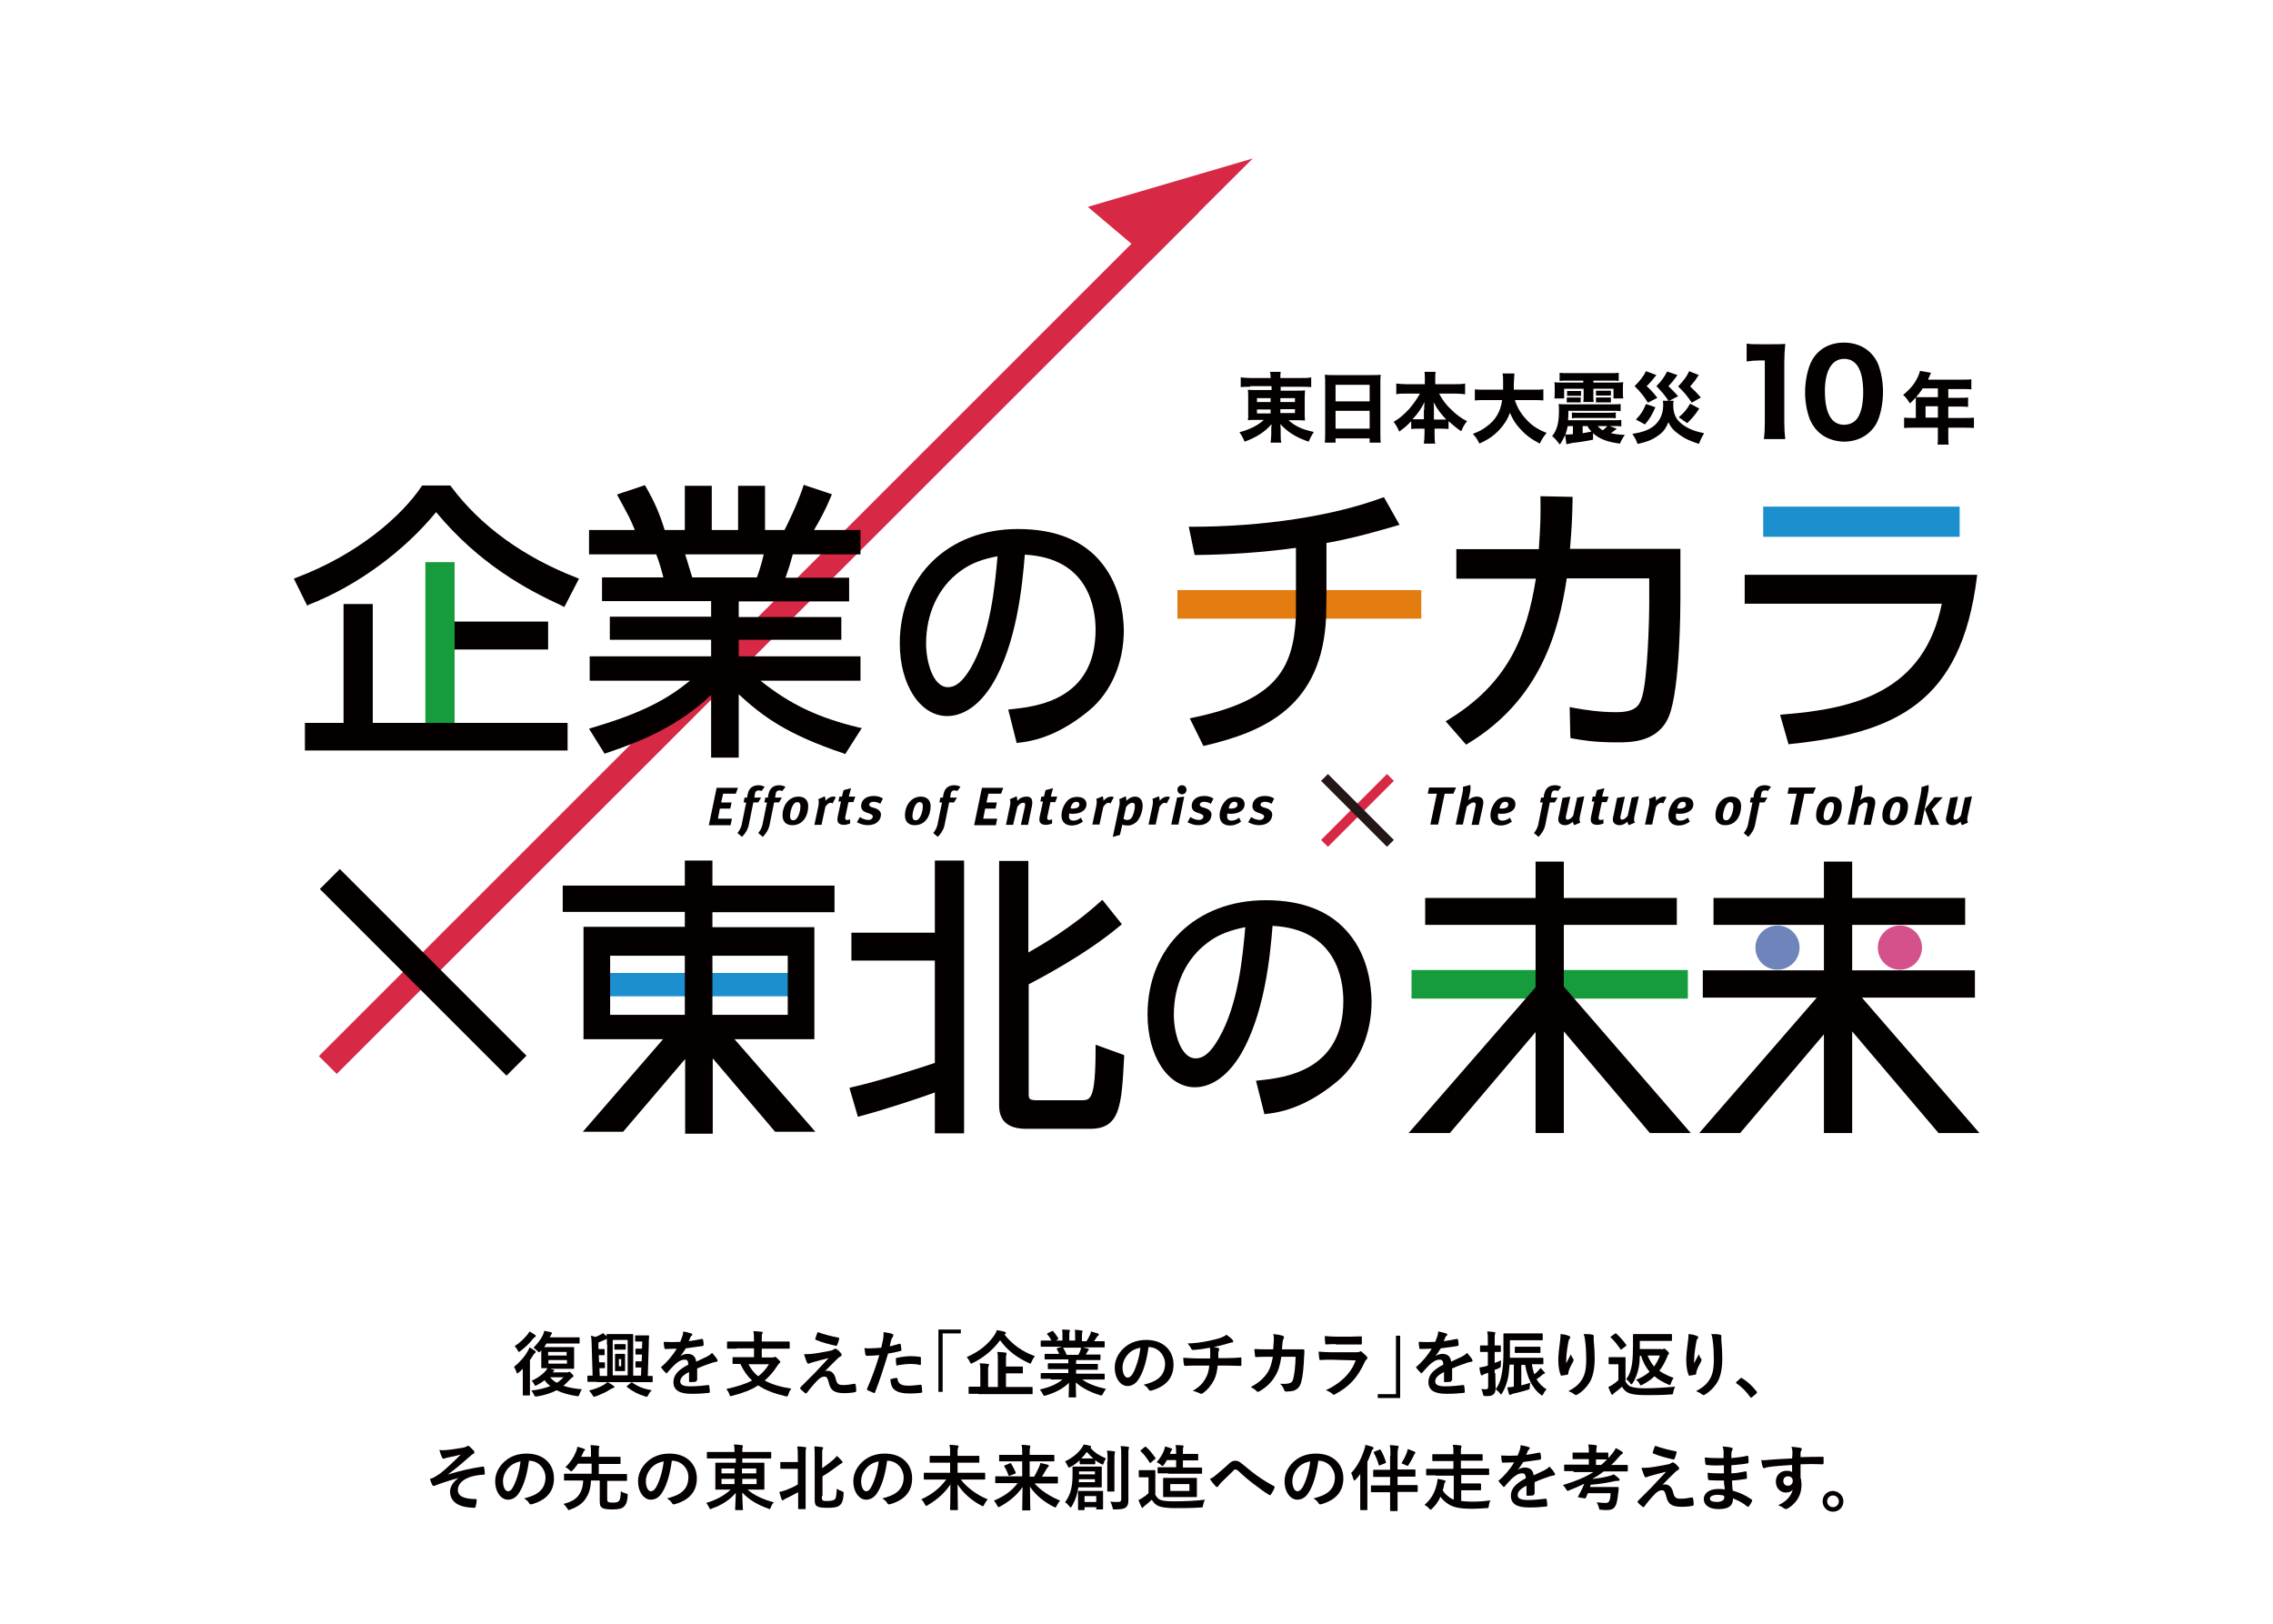 <?xml version="1.0" encoding="utf-8"?>
<!-- Generator: Adobe Illustrator 25.2.1, SVG Export Plug-In . SVG Version: 6.00 Build 0)  -->
<svg version="1.1" id="レイヤー_1" xmlns="http://www.w3.org/2000/svg" xmlns:xlink="http://www.w3.org/1999/xlink" x="0px"
	 y="0px" viewBox="0 0 700 500" style="enable-background:new 0 0 700 500;" xml:space="preserve">
<style type="text/css">
	.st0{fill:#FFFFFF;}
	.st1{fill:#D72945;}
	.st2{fill:#1C90CF;}
	.st3{fill:#040000;}
	.st4{fill:#E37D12;}
	.st5{fill:#169C3C;}
	.st6{fill:#6E84BA;}
	.st7{fill:#D5518C;}
	.st8{fill:none;stroke:#D72945;stroke-width:2.984;stroke-miterlimit:10;}
	.st9{fill:none;stroke:#231815;stroke-width:2.984;stroke-miterlimit:10;}
</style>
<rect class="st0" width="700" height="500"/>
<g>
	<g>
		<polygon class="st1" points="385.8,48.8 335,63.7 354.4,80.1 		"/>
	</g>
	<g>
		<polygon class="st1" points="358.1,65.4 98.2,325.2 103.7,330.7 369.2,65.4 		"/>
		<rect x="186.2" y="299.6" class="st2" width="58.7" height="7.2"/>
		<path class="st3" d="M415.6,287.7c-5.6-7-14.3-10.5-25.8-10.5c-21.4,0-36.4,14.5-36.4,35.2c0,12.8,6.3,22.4,14.6,22.4
			c2.9,0,8.4-1.2,13.6-9.3c7.9-12.7,9.6-31.6,10.3-40.4c19.6,1,21.8,16.4,21.8,23.1c0,21.7-18.3,23.7-26.1,24.5l-0.8,0.1l2.6,10.3
			l0.6-0.1c7.4-0.7,14.7-4.1,21.8-10c6.7-5.6,10.6-14.6,10.6-24.7C422.3,303.6,421.4,294.8,415.6,287.7z M383.5,285.5
			c-0.8,9-2.1,23.9-8.3,34.5c-2.4,4.1-4.5,5.9-7,5.9c-4.6,0-6.7-7.9-6.7-13.4c0-9.3,3.8-17.4,10.5-22.3l0,0
			C375.4,287.6,379.1,286.4,383.5,285.5z"/>
		
			<rect x="126" y="258.8" transform="matrix(0.707 -0.707 0.707 0.707 -173.549 179.866)" class="st3" width="8.7" height="81.3"/>
		<g>
			<path class="st3" d="M337.4,321.7v1c0,16.1-1.6,16.1-4.4,16.1h-13.7c-2.4,0-2.5-0.5-2.5-2v-33.7c3.6-1.9,17.8-9.3,28.2-18.1
				l0.5-0.4l-6-7.5l-0.6,0.5c-8.8,8-18.3,13.5-22.2,15.7v-28.2h-9v75.4c0,4.7,2.8,7.1,8.3,7.1h19.7c9.3,0,9.7-7,10.5-22.2l0-0.5
				L337.4,321.7z"/>
			<path class="st3" d="M287.9,287.2h-25.7v8.6h25.7v31.5c-5,1.7-16.9,5.5-25.6,7.5l-0.7,0.2l2.6,8.9l0.7-0.2c8.6-2.3,19.5-6,23-7.3
				V349h9v-84h-9V287.2z"/>
		</g>
		<rect x="362.6" y="181.7" class="st4" width="75.1" height="8.8"/>
		<path class="st3" d="M264.4,224c-12.4-3-21.1-7.1-30.2-14.4H265v-7.5h-37.5v-5.1h31.6V190h-31.6v-4.8h34v-7.3h-19.6
			c1.1-3.1,1.3-3.8,2.2-7l0-0.2H265v-7.5h-14.3c2.1-3.6,3.7-6.6,5.2-10.3l0.3-0.7l-8.7-2.9l-0.2,0.7c-2,5.9-4.8,11.4-5.7,13.2h-6
			v-13.6h-8.3v13.6h-8.1v-13.6h-8.3v13.6h-6.2c-1.6-5.1-3-8.4-5.8-13.3l-0.3-0.5l-7.8,2.6l-0.8,0.3l0.4,0.7
			c3.1,5.7,3.8,6.9,5.1,10.2h-14.1v7.5h20.7c1.1,2.8,1.8,5.6,2.2,7.1h-18.9v7.3H219v4.8h-31.2v7.1H219v5.1h-37.4v7.5h30.9
			c-6.9,5.6-14.5,9.9-30.2,14.5l-0.9,0.3l4.8,7.7l0.5-0.2c10.8-3.6,22.2-8.3,32.3-17.9v19.3h8.5v-19.5c7.5,6.9,14.8,12.3,32.3,18.2
			l0.5,0.2l5.1-8L264.4,224z M235.2,170.7c-0.7,3-1.3,4.9-2.1,7.1h-19.9c-0.3-0.8-0.6-2-1-3.2c-0.4-1.3-0.8-2.8-1.2-3.9H235.2z"/>
		<path class="st3" d="M339.3,173.4c-5.6-7-14.3-10.5-25.8-10.5c-21.4,0-36.4,14.5-36.4,35.2c0,12.8,6.3,22.4,14.6,22.4
			c2.9,0,8.4-1.2,13.6-9.3c7.9-12.7,9.6-31.6,10.3-40.4c19.6,1,21.8,16.4,21.8,23.1c0,21.7-18.3,23.7-26.1,24.5l-0.8,0.1l2.6,10.3
			l0.6-0.1c7.4-0.7,14.7-4.1,21.8-10c6.7-5.6,10.6-14.6,10.6-24.7C346,189.3,345.1,180.6,339.3,173.4z M291.9,211.6
			c-4.6,0-6.7-7.9-6.7-13.4c0-9.3,3.8-17.4,10.5-22.3l0,0c3.5-2.6,7.2-3.8,11.5-4.6c-0.8,9-2.1,23.9-8.3,34.5
			C296.5,209.8,294.4,211.6,291.9,211.6z"/>
		<path class="st3" d="M426.2,153.1l-0.6,0.2c-15.2,5.6-36.5,8.9-58.6,8.9h-0.9l1.8,8.7l0.6,0c10.1-0.1,20.4-0.8,30.6-2.2l0,21.1
			c-0.8,16.2-6.1,25.9-31.8,31.2l-0.9,0.2l4.2,8.5l0.5-0.1c18.7-4.4,36.1-12.3,37.3-39.7l0.1-7.4v-15.3c8.6-1.5,17-4,21.5-5.3l1-0.3
			L426.2,153.1z"/>
		<path class="st3" d="M483.5,169.1c0.5-6.2,0.7-9.4,0.8-15.4l0-0.7l-9.9-0.2l0,0.7c0.1,5,0,8.5-0.5,15.6h-25.4v9.1H473
			c-2.9,18-8.7,32.3-27.1,43.5l-0.7,0.4l6.3,7.2l0.5-0.3c22.2-13.4,28-34.2,30.5-50.9h25.4v7.7c0,5.4-0.5,23-2.2,28.8
			c-0.8,2.6-1.9,4.7-7.9,4.7c-5.4,0-9.6-0.7-13.6-1.4l-0.8-0.2l0.2,9l0.1,0.6l0.6,0.1c2.8,0.5,6.6,1.2,13.8,1.2
			c4.1,0,12.6,0,15.9-8.1c3.4-8.6,3.5-33.2,3.5-35.9v-15.6H483.5z"/>
		<g>
			<path class="st3" d="M95.1,186.2c14.7-5.7,29.3-16.4,39.2-28.5c13.3,16,27.8,23.8,38.9,28.9l0.6,0.3l4.5-8.7l-0.7-0.3
				c-16.3-6.3-29.7-16-38.7-28.1l-0.2-0.3H130l-0.2,0.3c-5.9,8.8-19.2,20.8-38.6,28.1l-0.7,0.3l4.1,8.3L95.1,186.2z"/>
			<polygon class="st3" points="131.1,222.6 114.8,222.6 114.8,186 105.8,186 105.8,222.6 93.9,222.6 93.9,231.1 174.8,231.1 
				174.8,222.6 140,222.6 			"/>
			<g>
				<rect x="140" y="191.4" class="st3" width="28.8" height="8.6"/>
			</g>
			<rect x="131" y="173.1" class="st5" width="9" height="49.5"/>
		</g>
		<g>
			<path class="st3" d="M537.3,177v8.9H598c-5.4,27-26.7,32.4-48.9,34.1l-0.9,0.1l2.6,9.1l0.6-0.1c32.7-3.4,52.6-12.9,57.4-51.3
				l0.1-0.8H537.3z"/>
		</g>
		<rect x="543" y="156" class="st2" width="60.5" height="9.3"/>
		<g>
			<circle class="st6" cx="547.4" cy="291.8" r="6.8"/>
			<circle class="st7" cx="585.1" cy="291.8" r="6.8"/>
			<polygon class="st3" points="609.6,348.9 573.4,307.2 574.5,307.2 608.2,307.2 608.2,298.8 570.4,298.8 570.4,284.8 605.2,284.8 
				605.2,276.5 570.4,276.5 570.4,265.3 561.7,265.3 561.7,276.5 527.7,276.5 527.7,284.8 561.7,284.8 561.7,298.8 524.4,298.8 
				524.4,307.2 559.5,307.2 523.3,348.9 535.9,348.9 561.7,318.5 561.7,348.9 570.4,348.9 570.4,317.6 597,348.9 			"/>
		</g>
		<path class="st3" d="M257,280.8v-8.1h-37.6v-7.7h-8.5v7.7h-37.6v8.1h37.6v4.6h-31.2V320l24.5,0l-24.7,28.5h12.4l19.1-22.4v23h8.5
			v-23.2l19.2,22.6h12.4L226.2,320h24.6v-34.5h-31.4v-4.6H257z M187.9,294.3h23v18.2h-23V294.3z M242.6,294.3v18.2h-23.2v-18.2
			H242.6z"/>
		<g>
			<rect x="434.7" y="298.7" class="st5" width="85.1" height="8.8"/>
			<polygon class="st3" points="520.7,348.9 481.6,303.8 481.6,284.8 516.4,284.8 516.4,276.5 481.6,276.5 481.6,265.3 472.9,265.3 
				472.9,276.5 438.9,276.5 438.9,284.8 472.9,284.8 472.9,304 433.8,348.9 446.5,348.9 472.9,317.8 472.9,348.9 481.6,348.9 
				481.6,317.6 508.1,348.9 			"/>
		</g>
		<g>
			<path class="st3" d="M385,119.1c-1.2,0-2,0-2.9,0.1v-3c0.9,0.1,1.8,0.2,3.1,0.2h6.1c0-0.7,0-1.2-0.2-1.9h3.3
				c-0.1,0.7-0.1,1.1-0.1,1.9h6.3c1.5,0,2.4,0,3.2-0.2v3c-0.8-0.1-1.8-0.1-2.9-0.1h-6.5v1.2h4.9c1.5,0,1.9,0,2.6-0.1
				c0,0.4-0.1,1.2-0.1,2.3v4.6c0,1.3,0,1.3,0.1,2.4c-0.7-0.1-1.4-0.1-2.6-0.1h-2.5c2,1.8,4.3,2.9,7.8,3.6c-0.7,1.1-1,1.7-1.6,3
				c-3.8-1.3-6.4-2.9-8.7-5.4c0,0.8,0.1,1.1,0.1,1.6v1.4c0,1.2,0,1.9,0.2,2.7h-3.3c0.1-1,0.2-1.7,0.2-2.7v-1.4c0-0.1,0-0.6,0.1-1.6
				c-1.9,2.3-4.7,4.1-8.3,5.4c-0.6-1.4-0.9-1.9-1.6-2.9c3.3-0.9,5.7-2.1,7.5-3.8h-2.3c-1.5,0-1.8,0-2.6,0.1c0-0.2,0-0.2,0.1-0.7
				c0-0.1,0-0.1,0-1.7v-4.6c0-1.1,0-1.6-0.1-2.4c0.6,0.1,1.2,0.1,2.6,0.1h4.7v-1.2H385z M387.1,122.6v1.2h4.2v-1.2H387.1z
				 M387.1,126.1v1.2h4.2v-1.2H387.1z M394.3,123.8h4.5v-1.2h-4.5V123.8z M394.3,127.2h4.5v-1.2h-4.5V127.2z"/>
			<path class="st3" d="M422.6,115.5c1.1,0,1.9,0,2.6-0.1c-0.1,1-0.1,1.7-0.1,2.5v15.4c0,1.3,0,2.1,0.1,3h-3.4V135h-10.5v1.3H408
				c0.1-0.9,0.1-1.9,0.1-3V118c0-0.9,0-1.7-0.1-2.6c0.8,0.1,1.6,0.1,2.7,0.1H422.6z M421.8,123.6v-5.1h-10.5v5.1H421.8z
				 M411.3,126.5v5.5h10.5v-5.5H411.3z"/>
			<path class="st3" d="M443.2,121.2c1.1,2.1,2.2,3.5,3.7,4.9c1.6,1.6,3.1,2.7,4.9,3.6c-0.9,1.1-1.2,1.7-1.8,3.1
				c-1.5-1-2.4-1.8-3.9-3.1v2.4c-0.8-0.1-1.4-0.1-2.4-0.1h-1.9v1.5c0,1.1,0,2.2,0.2,3.1h-3.5c0.1-0.9,0.2-1.9,0.2-3.1V132h-1.7
				c-1,0-1.6,0-2.4,0.1v-2.4c-1.3,1.4-2.3,2.2-3.7,3.2c-0.6-1.4-0.9-1.9-1.7-3c1.9-1.1,3.3-2.4,4.8-4c1.3-1.5,2.4-3.1,3.3-4.7h-4.4
				c-1.1,0-2,0-2.9,0.2v-3.3c1,0.1,1.8,0.2,2.9,0.2h5.9v-1.6c0-1,0-1.5-0.1-2.2h3.4c-0.1,0.6-0.1,1.2-0.1,2.2v1.6h6.2
				c1.2,0,2.1,0,3-0.2v3.3c-1-0.1-1.8-0.2-3-0.2H443.2z M438.6,126.2c0-0.7,0-1.5,0.1-2.4c-1,2-2,3.5-3.7,5.3c0.4,0,0.8,0,1.6,0h1.9
				V126.2z M443.9,129.2c0.8,0,1.1,0,1.5,0c-1.6-1.7-2.7-3.1-3.9-5.3c0.1,1.4,0.1,1.8,0.1,2.3v3H443.9z"/>
			<path class="st3" d="M466.5,123.1c0.6,2.1,1.8,4.2,3.5,6c1.7,1.9,3.5,3.1,6.3,4.2c-0.9,1.1-1.4,1.8-2.1,3.3
				c-2.7-1.4-4.4-2.7-6.1-4.6c-1.4-1.5-2.3-3-3.1-4.9c-0.7,2-1.8,3.7-3.3,5.3c-1.8,1.9-3.5,3-6.1,4.2c-0.5-1.1-1.1-2-2-3
				c1.8-0.7,2.8-1.2,4-2.1c3-2.1,4.5-4.7,5-8.3h-5.2c-1.6,0-2.3,0-3.2,0.1v-3.4c0.8,0.1,1.7,0.1,3.2,0.1h5.5c0-1,0-1.7,0-2.5
				c0-1.2,0-1.9-0.2-2.5h3.7c-0.1,0.9-0.1,1.1-0.2,3.4c0,0.6,0,0.8,0,1.6h5.9c1.4,0,2.3,0,3.2-0.1v3.4c-1-0.1-1.8-0.1-3.1-0.1H466.5
				z"/>
			<path class="st3" d="M497.9,132c-0.5,0.5-1.3,1-1.8,1.4c1.5,0.3,2.8,0.5,4.3,0.5c-0.7,1-1.1,1.7-1.5,2.7
				c-3.9-0.5-6.3-1.4-8.3-3.2v2c-1.7,0.3-3.1,0.6-4.8,0.8c-1,0.1-1.8,0.2-2.5,0.4c-0.1,0-0.4,0.1-0.9,0.2l-0.4-2.9
				c-0.5,1.2-0.9,1.9-1.6,3c-1.4-1.7-1.5-1.9-2.4-2.6c1.5-1.9,2.1-4,2.1-7.8c0-0.9,0-1.4-0.1-2.1c0.8,0.1,1.4,0.1,2.6,0.1h14.1
				c1.3,0,1.8,0,2.4-0.1v2.2c-0.8-0.1-1.2-0.1-2.4-0.1h-13.7c0,1.4,0,1.9-0.1,2.9h14.1c1.2,0,1.7,0,2.3-0.1v2
				c-0.7-0.1-1-0.1-2.4-0.1h-1.2L497.9,132z M482.7,117.2c-1.1,0-1.8,0-2.4,0.1v-2.5c0.8,0.1,1.5,0.1,2.7,0.1h12.8
				c1.1,0,1.9,0,2.7-0.1v2.5c-0.7-0.1-1.3-0.1-2.5-0.1h-5.3v0.6h6.8c0.9,0,1.8,0,2.4-0.1c-0.1,0.6-0.1,1-0.1,1.9v1.1
				c0,1,0,1.4,0.1,2h-3v-3h-6.2v2c0,1.1,0,1.6,0.1,2.1h-3.2c0.1-0.6,0.1-1.2,0.1-2.1v-2h-6v3h-3c0.1-0.6,0.1-1.1,0.1-2v-1.1
				c0-1,0-1.4-0.1-1.9c0.7,0.1,1.3,0.1,2.4,0.1h6.5v-0.6H482.7z M484.5,131.2h-1.7c-0.2,1.1-0.4,1.7-0.7,2.6c0.3,0,0.5,0,0.7,0
				c0.1,0,0.7,0,1.6-0.1V131.2z M482.5,122.4c0.3,0,0.6,0,1.2,0h1.9c0.6,0,0.9,0,1.2,0v1.5c-0.3,0-0.6,0-1.2,0h-1.9
				c-0.6,0-0.8,0-1.2,0V122.4z M482.6,120.4c0.4,0,0.5,0,1.2,0h1.9c0.6,0,0.9,0,1.2,0v1.5c-0.3,0-0.6,0-1.2,0h-1.9
				c-0.6,0-0.8,0-1.2,0V120.4z M484,127c0.6,0.1,0.9,0.1,2.3,0.1h9c1.4,0,1.7,0,2.3-0.1v1.8c-0.6-0.1-1-0.1-2.3-0.1h-8.9
				c-1.3,0-1.8,0-2.3,0.1V127z M487.4,133.4c0.7-0.1,1.6-0.3,2.7-0.5c-0.6-0.7-0.9-1-1.2-1.7h-1.5V133.4z M496.1,121.8
				c-0.4,0-0.6,0-1.2,0h-2.2c-0.6,0-0.7,0-1.2,0v-1.5c0.4,0,0.5,0,1.2,0h2.2c0.7,0,0.9,0,1.2,0V121.8z M496.1,123.9
				c-0.4,0-0.6,0-1.2,0h-2.2c-0.5,0-0.8,0-1.2,0v-1.5c0.4,0,0.6,0,1.2,0h2.2c0.6,0,0.8,0,1.2,0V123.9z M492,131.2
				c0.5,0.5,0.9,0.9,1.6,1.3c0.6-0.5,1.1-0.9,1.4-1.3H492z"/>
			<path class="st3" d="M515.4,123.5c-0.1,0.4-0.1,0.8-0.1,1.3c0,3,1.1,4.9,3.7,6.5c1.6,1,3.3,1.6,5.8,2.1c-0.6,1-1.1,2-1.6,3.3
				c-2.9-1-4.1-1.5-5.8-2.7c-1.9-1.3-2.8-2.3-3.6-4c-0.8,2-1.6,3.1-3.4,4.3c-1.7,1.2-3.3,1.8-6.1,2.4c-0.5-1.4-0.8-1.9-1.6-3.1
				c3.2-0.5,5.1-1.2,6.7-2.5c1.8-1.5,2.8-3.7,2.8-6.3c0-0.5,0-0.9-0.1-1.4H515.4z M510.1,115.5c-1.2,1.5-1.9,2.4-3,3.4
				c1.2,1,2.2,2.2,3.3,3.6l-2.9,1.5c-1.4-2.2-2.2-3.2-4.1-5.1c1.7-1.7,2.8-3.1,3.5-4.6L510.1,115.5z M509.8,125.4
				c-1,2.3-1.7,3.5-3.2,5.3l-2.8-1.5c1.6-1.7,2.2-2.6,3.1-4.8L509.8,125.4z M516.6,115.5c-1.3,1.8-1.8,2.4-2.8,3.4
				c1.4,1.3,1.8,1.8,3,3.1l-2.9,1.5c-1-1.5-2.3-3.1-3.8-4.6c1.7-1.7,2.5-2.9,3.3-4.5L516.6,115.5z M523.2,115.5
				c-0.3,0.3-0.3,0.3-1.2,1.7c-0.5,0.6-0.9,1.1-1.5,1.8c1.5,1.4,2,1.9,3.3,3.4l-2.8,1.6c-1.4-2.1-2.5-3.4-4.2-5
				c1.8-1.9,2.7-3.1,3.4-4.7L523.2,115.5z M523.3,125.8c-1.2,1.9-2,2.8-3.7,4.5l-2.6-1.8c1.7-1.5,2.4-2.3,3.5-4.2L523.3,125.8z"/>
			<path class="st3" d="M537.9,105.8c1.2,0.2,2.1,0.2,3.9,0.2h3.9c2.2,0,2.7,0,4.1-0.1c-0.2,2-0.3,3.6-0.3,5.8v18.5
				c0,2,0.1,3.4,0.3,5h-6.6c0.2-1.4,0.3-3.1,0.3-5v-19.2h-1.6c-1.4,0-2.5,0.1-4,0.3V105.8z"/>
			<path class="st3" d="M559.8,132.8c-1.1-1.1-1.9-2.4-2.5-3.8c-0.9-2.5-1.4-5.3-1.4-8.2c0-3.8,0.9-7.7,2.2-10
				c2.1-3.5,5.5-5.3,9.8-5.3c3.2,0,6.1,1.1,8.1,3.1c1.1,1.1,2,2.4,2.5,3.8c0.9,2.5,1.4,5.3,1.4,8.3c0,3.8-0.9,7.8-2.2,10
				c-2.1,3.4-5.6,5.3-9.9,5.3C564.6,135.9,561.8,134.8,559.8,132.8z M562,120.4c0,6.8,2,10.4,5.9,10.4c1.4,0,2.7-0.5,3.6-1.4
				c1.5-1.5,2.3-4.6,2.3-8.6c0-6.8-2-10.3-5.9-10.3C564.2,110.5,562,114.1,562,120.4z"/>
			<path class="st3" d="M590,123.6c0-0.5,0-0.8,0-1.2c-0.6,0.7-1,1-1.8,1.8c-0.8-1.2-1.2-1.8-2.1-2.6c2.3-1.9,3.6-3.5,4.6-5.7
				c0.3-0.7,0.5-1.3,0.6-1.7l3.4,0.6c-0.2,0.3-0.2,0.4-0.5,1.1c-0.2,0.4-0.3,0.6-0.4,1h10.8c1.2,0,1.8,0,2.5-0.1v3.1
				c-0.7-0.1-1.5-0.1-2.5-0.1H600v2.7h3.5c1.2,0,1.9,0,2.6-0.1v2.9c-0.8-0.1-1.4-0.1-2.5-0.1H600v3.5h5.2c1.1,0,1.9,0,2.7-0.1v3.2
				c-0.8-0.1-1.6-0.1-2.7-0.1H600v2.5c0,1.3,0,1.9,0.1,2.7h-3.4c0.1-0.7,0.1-1.4,0.1-2.8v-2.4h-7.7c-1.1,0-1.9,0-2.7,0.1v-3.2
				c0.8,0.1,1.6,0.1,2.7,0.1h0.9V123.6z M592.1,119.6c-0.6,1-1.1,1.6-2,2.7c0.5,0,0.9,0,1.5,0h5.2v-2.7H592.1z M596.8,128.6v-3.5
				H593v3.5H596.8z"/>
		</g>
		<g>
			<g>
				<path class="st3" d="M227.3,242.5l-0.7,1.9h-3.9l-0.6,2.7h3.2l-0.4,1.9h-3.2l-0.6,3.1h4.3l-0.4,2h-6.7l2.4-11.5H227.3z"/>
				<path class="st3" d="M233.6,243.4c-0.6,0-1,0.3-1.1,1l-0.2,1.2h2.1l-0.9,1.5H232l-1.4,6.9c-0.3,1.6-1.3,2.9-2.1,3.7l-1.4-1.2
					c0.5-0.5,1.1-1.6,1.3-2.5l1.4-6.9H229l0.3-1.5h0.8c0-0.3,0.1-0.8,0.2-1.2c0.4-1.8,1.6-2.6,3.3-2.6c0.7,0,1.4,0.2,1.9,0.5l-1,1.3
					C234.2,243.4,233.9,243.4,233.6,243.4z"/>
				<path class="st3" d="M240,243.4c-0.6,0-1,0.3-1.1,1l-0.2,1.2h2.1l-0.9,1.5h-1.5L237,254c-0.3,1.6-1.3,2.9-2.1,3.7l-1.4-1.2
					c0.5-0.5,1.1-1.6,1.3-2.5l1.4-6.9h-0.8l0.3-1.5h0.8c0-0.3,0.1-0.8,0.2-1.2c0.4-1.8,1.6-2.6,3.3-2.6c0.7,0,1.4,0.2,1.9,0.5
					l-1,1.3C240.5,243.4,240.3,243.4,240,243.4z"/>
				<path class="st3" d="M248.9,248.2c0,3-1.6,5.9-4.9,5.9c-1.9,0-3-1.1-3-3c0-3.2,2-5.8,4.9-5.8
					C247.8,245.3,248.9,246.4,248.9,248.2z M243.3,251.4c0,0.8,0.4,1.2,1,1.2c1.4,0,2.2-2.7,2.2-4.3c0-1-0.4-1.3-1-1.3
					C244,247,243.3,250.1,243.3,251.4z"/>
				<path class="st3" d="M254,245.2c0.1,0.3,0.3,0.9,0.2,1.4c0.7-0.8,1.5-1.3,2.4-1.3c0.3,0,0.5,0,0.8,0.2l-1,1.9
					c-0.2-0.1-0.4-0.2-0.6-0.2c-0.4,0-0.9,0.2-1.6,1.2L253,254h-2.2l1.2-5.6c0.2-1.1,0.2-1.8,0-2.3L254,245.2z"/>
				<path class="st3" d="M262.8,247h-1.5l-0.9,4.2c-0.1,0.3-0.1,0.5-0.1,0.7c0,0.5,0.2,0.6,0.7,0.6c0.2,0,0.6-0.1,0.8-0.2v1.3
					c-0.6,0.2-1.3,0.4-1.9,0.4c-1.3,0-2-0.6-2-1.5c0-0.3,0-0.7,0.1-1.1l1-4.6h-0.8l0.3-1.5h0.8c0.2-0.8,0.3-1.4,0.5-2l2.3-0.6
					c-0.2,0.8-0.5,1.7-0.7,2.6h2L262.8,247z"/>
				<path class="st3" d="M271.1,247.5c-0.7-0.4-1.4-0.6-2.1-0.6c-0.7,0-1.3,0.3-1.3,0.9c0,0.4,0.3,0.6,0.9,0.8l1,0.3
					c0.8,0.3,1.7,0.9,1.7,1.9c0,1.7-1.3,3.3-4.1,3.3c-1.2,0-2.3-0.4-3.3-0.9l0.9-1.6c0.7,0.5,1.8,0.9,2.7,0.9c0.7,0,1.3-0.5,1.3-1.1
					c0-0.4-0.4-0.6-1.1-0.9l-0.9-0.3c-0.9-0.3-1.6-0.9-1.6-2c0-1.5,1.1-3.1,3.9-3.1c1.1,0,2.1,0.3,2.8,0.8L271.1,247.5z"/>
				<path class="st3" d="M286.6,248.2c0,3-1.6,5.9-4.9,5.9c-1.9,0-3-1.1-3-3c0-3.2,2-5.8,4.9-5.8
					C285.4,245.3,286.6,246.4,286.6,248.2z M281,251.4c0,0.8,0.4,1.2,1,1.2c1.4,0,2.2-2.7,2.2-4.3c0-1-0.4-1.3-1-1.3
					C281.7,247,281,250.1,281,251.4z"/>
				<path class="st3" d="M293.9,243.4c-0.6,0-1,0.3-1.1,1l-0.2,1.2h2.1l-0.9,1.5h-1.5l-1.4,6.9c-0.3,1.6-1.3,2.9-2.1,3.7l-1.4-1.2
					c0.5-0.5,1.1-1.6,1.3-2.5l1.4-6.9h-0.8l0.3-1.5h0.8c0-0.3,0.1-0.8,0.2-1.2c0.4-1.8,1.6-2.6,3.3-2.6c0.7,0,1.4,0.2,1.9,0.5
					l-1,1.3C294.5,243.4,294.2,243.4,293.9,243.4z"/>
				<path class="st3" d="M309,242.5l-0.7,1.9h-3.9l-0.6,2.7h3.2l-0.4,1.9h-3.2l-0.6,3.1h4.3l-0.4,2H300l2.4-11.5H309z"/>
				<path class="st3" d="M313.1,245.2c0.1,0.3,0.2,1,0.2,1.4c0.7-0.8,1.6-1.3,2.9-1.3c1.1,0,1.7,0.6,1.7,1.7c0,0.4,0,0.8-0.1,1.2
					l-1.2,5.8h-2.2l1.2-5.5c0.1-0.3,0.1-0.6,0.1-0.8c0-0.4-0.2-0.5-0.6-0.5c-0.5,0-1.2,0.3-1.8,1.3L312,254h-2.2l1.2-5.7
					c0.2-0.9,0.2-1.6,0-2.2L313.1,245.2z"/>
				<path class="st3" d="M325,247h-1.5l-0.9,4.2c-0.1,0.3-0.1,0.5-0.1,0.7c0,0.5,0.2,0.6,0.7,0.6c0.2,0,0.6-0.1,0.8-0.2v1.3
					c-0.6,0.2-1.3,0.4-1.9,0.4c-1.3,0-2-0.6-2-1.5c0-0.3,0-0.7,0.1-1.1l1-4.6h-0.8l0.3-1.5h0.8c0.2-0.8,0.3-1.4,0.5-2l2.3-0.6
					c-0.2,0.8-0.5,1.7-0.7,2.6h2L325,247z"/>
				<path class="st3" d="M333.5,253c-1.1,0.8-2.2,1.2-3.4,1.2c-2,0-3.2-1.1-3.2-3.1c0-1.7,0.8-3.5,1.9-4.6c0.8-0.8,1.8-1.1,2.9-1.1
					c1.7,0,2.9,0.7,2.9,2.3c0,1.6-1.5,2.9-4.3,2.9c-0.6,0-1-0.1-1-0.1s-0.1,0.5-0.1,0.8c0,1,0.5,1.4,1.4,1.4c0.8,0,1.5-0.3,2.3-0.9
					L333.5,253z M330.3,249c1,0,2.1-0.3,2.1-1.2c0-0.5-0.2-0.9-0.9-0.9c-0.8,0-1.5,0.5-1.8,2C329.7,248.9,330,249,330.3,249z"/>
				<path class="st3" d="M339.6,245.2c0.1,0.3,0.3,0.9,0.2,1.4c0.7-0.8,1.5-1.3,2.4-1.3c0.3,0,0.5,0,0.8,0.2l-1,1.9
					c-0.2-0.1-0.4-0.2-0.6-0.2c-0.4,0-0.9,0.2-1.6,1.2l-1.2,5.5h-2.2l1.2-5.6c0.2-1.1,0.2-1.8,0-2.3L339.6,245.2z"/>
				<path class="st3" d="M346.7,245.2c0.1,0.2,0.2,1,0.2,1.4c0.6-0.7,1.6-1.3,2.7-1.3c1.4,0,2.3,1.1,2.3,2.8c0,1.5-0.7,3.7-1.7,4.8
					c-0.8,0.8-1.8,1.3-2.9,1.3c-0.7,0-1.4-0.1-1.7-0.3c0,0.1,0,0.4-0.1,0.6l-0.6,2.6l-2.2,0.6l2-9.5c0.2-0.9,0.1-1.6,0-2.1
					L346.7,245.2z M347.1,252.5c0.7,0,1.1-0.3,1.4-0.7c0.6-0.9,1-2.6,1-3.6c0-0.7-0.2-1-0.8-1c-0.5,0-1.3,0.4-1.9,1.3l-0.8,3.6
					C346.1,252.3,346.7,252.5,347.1,252.5z"/>
				<path class="st3" d="M356.9,245.2c0.1,0.3,0.3,0.9,0.2,1.4c0.7-0.8,1.5-1.3,2.4-1.3c0.3,0,0.5,0,0.8,0.2l-1,1.9
					c-0.2-0.1-0.4-0.2-0.6-0.2c-0.4,0-0.9,0.2-1.6,1.2l-1.2,5.5h-2.2l1.2-5.6c0.2-1.1,0.2-1.8,0-2.3L356.9,245.2z"/>
				<path class="st3" d="M364.7,245.3l-1.8,8.6h-2.2l1.8-8.3L364.7,245.3z M365.4,243.2c0,0.8-0.6,1.4-1.4,1.4
					c-0.7,0-1.4-0.6-1.4-1.4c0-0.8,0.6-1.4,1.4-1.4C364.8,241.8,365.4,242.4,365.4,243.2z"/>
				<path class="st3" d="M372.9,247.5c-0.7-0.4-1.4-0.6-2.1-0.6c-0.7,0-1.3,0.3-1.3,0.9c0,0.4,0.3,0.6,0.9,0.8l1,0.3
					c0.8,0.3,1.7,0.9,1.7,1.9c0,1.7-1.3,3.3-4.1,3.3c-1.2,0-2.3-0.4-3.3-0.9l0.9-1.6c0.7,0.5,1.8,0.9,2.7,0.9c0.7,0,1.3-0.5,1.3-1.1
					c0-0.4-0.4-0.6-1.1-0.9l-0.9-0.3c-0.9-0.3-1.6-0.9-1.6-2c0-1.5,1.1-3.1,3.9-3.1c1.1,0,2.1,0.3,2.8,0.8L372.9,247.5z"/>
				<path class="st3" d="M382.2,253c-1.1,0.8-2.2,1.2-3.4,1.2c-2,0-3.2-1.1-3.2-3.1c0-1.7,0.8-3.5,1.9-4.6c0.8-0.8,1.8-1.1,2.9-1.1
					c1.7,0,2.9,0.7,2.9,2.3c0,1.6-1.5,2.9-4.3,2.9c-0.6,0-1-0.1-1-0.1s-0.1,0.5-0.1,0.8c0,1,0.5,1.4,1.4,1.4c0.8,0,1.5-0.3,2.3-0.9
					L382.2,253z M379,249c1,0,2.1-0.3,2.1-1.2c0-0.5-0.2-0.9-0.9-0.9c-0.8,0-1.5,0.5-1.8,2C378.4,248.9,378.7,249,379,249z"/>
				<path class="st3" d="M391.6,247.5c-0.7-0.4-1.4-0.6-2.1-0.6c-0.7,0-1.3,0.3-1.3,0.9c0,0.4,0.3,0.6,0.9,0.8l1,0.3
					c0.8,0.3,1.7,0.9,1.7,1.9c0,1.7-1.3,3.3-4.1,3.3c-1.2,0-2.3-0.4-3.3-0.9l0.9-1.6c0.7,0.5,1.8,0.9,2.7,0.9c0.7,0,1.3-0.5,1.3-1.1
					c0-0.4-0.4-0.6-1.1-0.9l-0.9-0.3c-0.9-0.3-1.6-0.9-1.6-2c0-1.5,1.1-3.1,3.9-3.1c1.1,0,2.1,0.3,2.8,0.8L391.6,247.5z"/>
				<path class="st3" d="M448.4,242.5l-0.8,1.9h-2.7l-2,9.5h-2.4l2-9.5h-2.8l0.4-1.9H448.4z"/>
				<path class="st3" d="M452.8,241.7c0.1,0.4,0.1,1.6-0.1,2.4l-0.3,1.4c0,0.3-0.2,0.8-0.3,1c0.6-0.7,1.7-1.2,2.7-1.2
					c1.3,0,2,0.6,2,1.7c0,0.3,0,0.6-0.1,1.1l-1.3,5.9h-2.2l1.2-5.7c0.2-0.8,0-1.2-0.6-1.2c-0.6,0-1.5,0.6-2.1,1.3l-1.2,5.5h-2.2
					l2-9.3c0.3-1.3,0.3-1.9,0.2-2.3L452.8,241.7z"/>
				<path class="st3" d="M465.6,253c-1.1,0.8-2.2,1.2-3.4,1.2c-2,0-3.2-1.1-3.2-3.1c0-1.7,0.8-3.5,1.9-4.6c0.8-0.8,1.8-1.1,2.9-1.1
					c1.7,0,2.9,0.7,2.9,2.3c0,1.6-1.5,2.9-4.3,2.9c-0.6,0-1-0.1-1-0.1s-0.1,0.5-0.1,0.8c0,1,0.5,1.4,1.4,1.4c0.8,0,1.5-0.3,2.3-0.9
					L465.6,253z M462.4,249c1,0,2.1-0.3,2.1-1.2c0-0.5-0.2-0.9-0.9-0.9c-0.8,0-1.5,0.5-1.8,2C461.8,248.9,462.1,249,462.4,249z"/>
				<path class="st3" d="M478.9,243.4c-0.6,0-1,0.3-1.1,1l-0.2,1.2h2.1l-0.9,1.5h-1.5l-1.4,6.9c-0.3,1.6-1.3,2.9-2.1,3.7l-1.4-1.2
					c0.5-0.5,1.1-1.6,1.3-2.5l1.4-6.9h-0.8l0.3-1.5h0.8c0-0.3,0.1-0.8,0.2-1.2c0.4-1.8,1.6-2.6,3.3-2.6c0.7,0,1.4,0.2,1.9,0.5
					l-1,1.3C479.5,243.4,479.2,243.4,478.9,243.4z"/>
				<path class="st3" d="M483.6,245.3l-1.2,5.4c-0.1,0.4-0.2,0.9-0.2,1.1c0,0.4,0.3,0.6,0.5,0.6c0.7,0,1.5-0.7,1.8-1.3l1.2-5.5
					l2.2-0.4l-1.4,6.4c-0.1,0.6-0.1,1.3,0.2,1.7l-1.9,0.8c-0.2-0.3-0.4-0.7-0.4-1.1c-0.6,0.6-1.5,1.1-2.4,1.1
					c-1.3,0-2.1-0.7-2.1-1.7c0-0.3,0-0.7,0.2-1.3l1.1-5.4L483.6,245.3z"/>
				<path class="st3" d="M494.8,247h-1.5l-0.9,4.2c-0.1,0.3-0.1,0.5-0.1,0.7c0,0.5,0.2,0.6,0.7,0.6c0.2,0,0.6-0.1,0.8-0.2v1.3
					c-0.6,0.2-1.3,0.4-1.9,0.4c-1.3,0-2-0.6-2-1.5c0-0.3,0-0.7,0.1-1.1l1-4.6h-0.8l0.3-1.5h0.8c0.2-0.8,0.3-1.4,0.5-2l2.3-0.6
					c-0.2,0.8-0.5,1.7-0.7,2.6h2L494.8,247z"/>
				<path class="st3" d="M500.4,245.3l-1.2,5.4c-0.1,0.4-0.2,0.9-0.2,1.1c0,0.4,0.3,0.6,0.5,0.6c0.7,0,1.5-0.7,1.8-1.3l1.2-5.5
					l2.2-0.4l-1.4,6.4c-0.1,0.6-0.1,1.3,0.2,1.7l-1.9,0.8c-0.2-0.3-0.4-0.7-0.4-1.1c-0.6,0.6-1.5,1.1-2.4,1.1
					c-1.3,0-2.1-0.7-2.1-1.7c0-0.3,0-0.7,0.2-1.3l1.1-5.4L500.4,245.3z"/>
				<path class="st3" d="M509.8,245.2c0.1,0.3,0.3,0.9,0.2,1.4c0.7-0.8,1.5-1.3,2.4-1.3c0.3,0,0.5,0,0.8,0.2l-1,1.9
					c-0.2-0.1-0.4-0.2-0.6-0.2c-0.4,0-0.9,0.2-1.6,1.2l-1.2,5.5h-2.2l1.2-5.6c0.2-1.1,0.2-1.8,0-2.3L509.8,245.2z"/>
				<path class="st3" d="M520.4,253c-1.1,0.8-2.2,1.2-3.4,1.2c-2,0-3.2-1.1-3.2-3.1c0-1.7,0.8-3.5,1.9-4.6c0.8-0.8,1.8-1.1,2.9-1.1
					c1.7,0,2.9,0.7,2.9,2.3c0,1.6-1.5,2.9-4.3,2.9c-0.6,0-1-0.1-1-0.1s-0.1,0.5-0.1,0.8c0,1,0.5,1.4,1.4,1.4c0.8,0,1.5-0.3,2.3-0.9
					L520.4,253z M517.1,249c1,0,2.1-0.3,2.1-1.2c0-0.5-0.2-0.9-0.9-0.9c-0.8,0-1.5,0.5-1.8,2C516.5,248.9,516.8,249,517.1,249z"/>
				<path class="st3" d="M536.2,248.2c0,3-1.6,5.9-4.9,5.9c-1.9,0-3-1.1-3-3c0-3.2,2-5.8,4.9-5.8
					C535.1,245.3,536.2,246.4,536.2,248.2z M530.6,251.4c0,0.8,0.4,1.2,1,1.2c1.4,0,2.2-2.7,2.2-4.3c0-1-0.4-1.3-1-1.3
					C531.4,247,530.6,250.1,530.6,251.4z"/>
				<path class="st3" d="M543.5,243.4c-0.6,0-1,0.3-1.1,1l-0.2,1.2h2.1l-0.9,1.5h-1.5l-1.4,6.9c-0.3,1.6-1.3,2.9-2.1,3.7l-1.4-1.2
					c0.5-0.5,1.1-1.6,1.3-2.5l1.4-6.9h-0.8l0.3-1.5h0.8c0-0.3,0.1-0.8,0.2-1.2c0.4-1.8,1.6-2.6,3.3-2.6c0.7,0,1.4,0.2,1.9,0.5
					l-1,1.3C544.1,243.4,543.8,243.4,543.5,243.4z"/>
				<path class="st3" d="M559.2,242.5l-0.8,1.9h-2.7l-2,9.5h-2.4l2-9.5h-2.8l0.4-1.9H559.2z"/>
				<path class="st3" d="M567.2,248.2c0,3-1.6,5.9-4.9,5.9c-1.9,0-3-1.1-3-3c0-3.2,2-5.8,4.9-5.8
					C566.1,245.3,567.2,246.4,567.2,248.2z M561.6,251.4c0,0.8,0.4,1.2,1,1.2c1.4,0,2.2-2.7,2.2-4.3c0-1-0.4-1.3-1-1.3
					C562.3,247,561.6,250.1,561.6,251.4z"/>
				<path class="st3" d="M573.5,241.7c0.1,0.4,0.1,1.6-0.1,2.4l-0.3,1.4c0,0.3-0.2,0.8-0.3,1c0.6-0.7,1.7-1.2,2.7-1.2
					c1.3,0,2,0.6,2,1.7c0,0.3,0,0.6-0.1,1.1l-1.3,5.9h-2.2l1.2-5.7c0.2-0.8,0-1.2-0.6-1.2c-0.6,0-1.5,0.6-2.1,1.3l-1.2,5.5h-2.2
					l2-9.3c0.3-1.3,0.3-1.9,0.2-2.3L573.5,241.7z"/>
				<path class="st3" d="M587.6,248.2c0,3-1.6,5.9-4.9,5.9c-1.9,0-3-1.1-3-3c0-3.2,2-5.8,4.9-5.8
					C586.4,245.3,587.6,246.4,587.6,248.2z M582,251.4c0,0.8,0.4,1.2,1,1.2c1.4,0,2.2-2.7,2.2-4.3c0-1-0.4-1.3-1-1.3
					C582.7,247,582,250.1,582,251.4z"/>
				<path class="st3" d="M593.9,241.7c0.1,0.4,0.1,1.4-0.3,3.2l-1.9,9.1h-2.2l2-9.3c0.2-1.2,0.3-1.8,0.2-2.3L593.9,241.7z
					 M598.3,245.5l-3.4,3.7l2.3,4.8h-2.6l-1.8-4.8l2.9-3.7H598.3z"/>
				<path class="st3" d="M603,245.3l-1.2,5.4c-0.1,0.4-0.2,0.9-0.2,1.1c0,0.4,0.3,0.6,0.5,0.6c0.7,0,1.5-0.7,1.8-1.3l1.2-5.5
					l2.2-0.4l-1.4,6.4c-0.1,0.6-0.1,1.3,0.2,1.7l-1.9,0.8c-0.2-0.3-0.4-0.7-0.4-1.1c-0.6,0.6-1.5,1.1-2.4,1.1
					c-1.3,0-2.1-0.7-2.1-1.7c0-0.3,0-0.7,0.2-1.3l1.1-5.4L603,245.3z"/>
			</g>
			<g>
				<line class="st8" x1="428.2" y1="239.4" x2="407.9" y2="259.7"/>
				<line class="st9" x1="407.9" y1="239.4" x2="428.2" y2="259.7"/>
			</g>
		</g>
	</g>
</g>
<g>
	<path class="st3" d="M161,423.8c0-0.7,0-1.5,0-2.3c-0.4,0.4-0.8,0.8-1.2,1.1c-0.2,0.2-0.4,0.3-0.5,0.3c-0.1,0-0.2-0.1-0.3-0.5
		c-0.2-0.6-0.5-1.2-0.7-1.5c1.7-1.4,3.2-3,4.2-4.8c0.2-0.3,0.4-0.8,0.6-1.2c0.6,0.3,1.1,0.7,1.6,1c0.2,0.2,0.3,0.3,0.3,0.4
		c0,0.2-0.1,0.2-0.2,0.3c-0.2,0.1-0.4,0.4-0.6,0.7c-0.3,0.5-0.6,1-1,1.5v8c0,1.8,0,2.6,0,2.7c0,0.2,0,0.2-0.2,0.2h-1.8
		c-0.2,0-0.2,0-0.2-0.2c0-0.1,0-0.9,0-2.7V423.8z M164.7,411c0.2,0.1,0.3,0.2,0.3,0.4c0,0.1-0.1,0.2-0.2,0.3
		c-0.2,0.1-0.4,0.3-0.7,0.6c-1,1.3-2.2,2.5-3.8,3.7c-0.2,0.2-0.4,0.3-0.5,0.3c-0.1,0-0.2-0.2-0.4-0.5c-0.2-0.5-0.6-0.9-0.9-1.3
		c1.5-0.9,2.8-2.2,3.9-3.5c0.3-0.4,0.5-0.7,0.7-1C163.6,410.3,164.1,410.6,164.7,411z M166.5,416c-0.2,0.3-0.4,0.4-0.5,0.4
		c-0.1,0-0.2-0.1-0.5-0.4c-0.4-0.4-0.8-0.7-1.2-1c1.3-1.3,2.3-2.7,2.8-3.7c0.2-0.5,0.4-0.9,0.5-1.5c0.6,0.1,1.5,0.3,2,0.4
		c0.2,0.1,0.4,0.2,0.4,0.3c0,0.2-0.1,0.2-0.2,0.4c-0.1,0.2-0.2,0.3-0.5,0.9h6.3c1.9,0,2.6,0,2.7,0c0.2,0,0.2,0,0.2,0.2v1.5
		c0,0.2,0,0.2-0.2,0.2c-0.1,0-0.8,0-2.7,0h-7.3c-0.2,0.4-0.5,0.7-0.7,1.1c0.4,0,1,0,2,0h4.3c1.9,0,2.5,0,2.7,0c0.2,0,0.2,0,0.2,0.3
		c0,0.1,0,0.6,0,1.8v2.6c0,1.2,0,1.7,0,1.8c0,0.2,0,0.2-0.2,0.2c-0.2,0-0.8,0-2.7,0h-4.4c0.3,0.1,0.7,0.2,1,0.3
		c0.1,0,0.2,0.1,0.2,0.2c0,0.1-0.1,0.2-0.2,0.3c-0.1,0.1-0.2,0.1-0.3,0.3h4.3c0.3,0,0.4,0,0.5-0.1c0.1,0,0.2-0.1,0.3-0.1
		c0.2,0,0.3,0.1,0.8,0.6c0.4,0.4,0.5,0.6,0.5,0.7c0,0.2-0.1,0.3-0.3,0.4c-0.2,0.1-0.3,0.2-0.7,0.6c-0.7,0.7-1.3,1.4-2.1,2
		c1.6,0.6,3.5,0.9,5.7,1.1c-0.3,0.4-0.5,0.9-0.7,1.4c-0.2,0.5-0.2,0.7-0.5,0.7c-0.1,0-0.2,0-0.4,0c-2.4-0.4-4.4-0.9-6.2-1.8
		c-1.7,0.9-3.6,1.5-6,1.9c-0.2,0-0.4,0-0.5,0c-0.2,0-0.3-0.1-0.5-0.6c-0.2-0.4-0.4-0.8-0.8-1.2c2.5-0.3,4.4-0.8,5.9-1.4
		c-0.7-0.5-1.3-1.1-1.8-1.8c-0.7,0.6-1.5,1.1-2.3,1.5c-0.3,0.1-0.4,0.2-0.5,0.2c-0.2,0-0.3-0.2-0.4-0.5c-0.2-0.4-0.5-0.8-0.8-1
		c1.6-0.7,3-1.7,4.1-2.8c0.3-0.3,0.6-0.7,0.8-1.1c-1.2,0-1.6,0-1.7,0c-0.2,0-0.2,0-0.2-0.2c0-0.2,0-0.6,0-1.8v-2.6
		c0-0.4,0-0.7,0-0.9L166.5,416z M168.8,417.4h5.7v-1.1h-5.7V417.4z M174.6,418.8h-5.7v1.1h5.7V418.8z M169.4,424.1
		c0.6,0.7,1.3,1.3,2.1,1.7c0.8-0.5,1.4-1.1,2.1-1.7H169.4z"/>
	<path class="st3" d="M183.8,425.5c-1.9,0-2.6,0-2.7,0c-0.2,0-0.2,0-0.2-0.2v-1.5c0-0.2,0-0.2,0.2-0.2c0.1,0,0.5,0,1.4,0l-0.3-9.9
		c0-1-0.1-1.8-0.2-2.4c0.5,0.1,0.9,0.2,1.3,0.4c0.6-0.2,1-0.4,1.6-0.7c0.3-0.2,0.5-0.3,0.8-0.5c0.4,0.3,0.8,0.7,1.1,1
		c0-0.3,0-0.4,0-0.5c0-0.2,0-0.2,0.2-0.2c0.2,0,0.7,0,2.4,0h3c1.7,0,2.2,0,2.4,0c0.2,0,0.2,0,0.2,0.2c0,0.1,0,1.1,0,3.1v9.5h2.4
		l0.1-2.5h-0.7c-0.6,0-0.8,0-0.9,0c-0.2,0-0.2,0-0.2-0.2v-1.4c0-0.2,0-0.3,0.2-0.3c0.1,0,0.3,0,0.9,0h0.8l0.1-2.1h-0.9
		c-0.6,0-0.8,0-0.9,0c-0.2,0-0.2,0-0.2-0.2v-1.4c0-0.2,0-0.2,0.2-0.2c0.1,0,0.3,0,0.9,0h0.9l0.1-2.2h-1c-0.6,0-0.8,0-0.9,0
		c-0.2,0-0.3,0-0.3-0.2v-1.5c0-0.2,0-0.2,0.3-0.2c0.1,0,0.4,0,1.3,0h1.1c0.9,0,1.2,0,1.3,0c0.2,0,0.3,0,0.3,0.3
		c-0.1,0.8-0.1,1.6-0.1,2.4l-0.3,9.8c0.9,0,1.2,0,1.3,0c0.2,0,0.2,0,0.2,0.2v1.5c0,0.2,0,0.2-0.2,0.2c-0.1,0-0.8,0-2.7,0H183.8z
		 M188.9,426.7c0.2,0.1,0.3,0.2,0.3,0.4c0,0.1-0.1,0.3-0.3,0.3c-0.2,0-0.5,0.2-0.9,0.4c-1.2,0.8-2.7,1.5-4.6,2.2
		c-0.2,0.1-0.4,0.1-0.5,0.1c-0.1,0-0.3-0.2-0.5-0.6c-0.3-0.5-0.6-0.9-1-1.3c1.8-0.5,3.3-1,4.6-1.8c0.3-0.2,0.7-0.5,1.1-0.8
		C187.9,426,188.5,426.4,188.9,426.7z M186.9,414c0-0.7,0-1.3,0-1.7c-0.1,0-0.3,0.1-0.5,0.2c-0.7,0.3-1.3,0.6-2.1,0.9l0,2h0.9
		c0.5,0,0.7,0,0.8,0c0.2,0,0.2,0,0.2,0.3v1.4c0,0.2,0,0.2-0.2,0.2c-0.1,0-0.3,0-0.8,0h-0.8l0.1,2.2h0.8c0.5,0,0.7,0,0.8,0
		c0.2,0,0.2,0,0.2,0.2v1.4c0,0.2,0,0.2-0.2,0.2c-0.1,0-0.3,0-0.8,0h-0.7l0.1,2.4h2.3V414z M188.7,412.6v10.9h4.6v-10.9H188.7z
		 M191.4,413.9c0.8,0,1,0,1.1,0c0.2,0,0.2,0,0.2,0.2v1.3c0,0.2,0,0.2-0.2,0.2c-0.1,0-0.3,0-1.1,0h-0.9c-0.8,0-1,0-1.1,0
		c-0.2,0-0.2,0-0.2-0.2v-1.3c0-0.2,0-0.2,0.2-0.2c0.1,0,0.3,0,1.1,0H191.4z M191.3,416.9c0.7,0,0.9,0,1,0c0.2,0,0.2,0,0.2,0.2
		c0,0.1,0,0.6,0,1.6v1.6c0,1.1,0,1.5,0,1.6c0,0.2,0,0.3-0.2,0.3c-0.1,0-0.3,0-1,0h-0.7c-0.7,0-0.8,0-1,0c-0.2,0-0.2,0-0.2-0.3
		c0-0.1,0-0.5,0-1.6v-1.6c0-1.1,0-1.5,0-1.6c0-0.2,0-0.2,0.2-0.2c0.2,0,0.3,0,1,0H191.3z M191.3,418.5h-0.7v2.2h0.7V418.5z
		 M194.3,425.8c0.2-0.1,0.3-0.2,0.5,0c1.7,1.2,3.5,1.9,5.9,2.3c-0.4,0.4-0.8,0.9-1,1.4c-0.2,0.4-0.4,0.6-0.5,0.6
		c-0.1,0-0.3,0-0.5-0.1c-2.1-0.6-4-1.6-5.6-2.9c-0.2-0.2-0.2-0.2,0.1-0.4L194.3,425.8z"/>
	<path class="st3" d="M214.5,425.1c0,0.2-0.1,0.4-0.4,0.4s-0.9,0.1-1.6,0.1c-0.2,0-0.3-0.1-0.3-0.4c0-0.8,0-1.9,0-2.7
		c-2,1-2.7,1.9-2.7,2.9c0,0.9,0.7,1.5,3.1,1.5c2,0,3.8-0.2,5.5-0.4c0.2,0,0.3,0,0.3,0.2c0.1,0.5,0.2,1.3,0.2,1.8
		c0,0.3-0.1,0.4-0.2,0.4c-1.9,0.2-3.3,0.3-5.5,0.3c-3.6,0-5.5-1.1-5.5-3.6c0-2.1,1.3-3.7,4.6-5.4c-0.1-1.1-0.3-1.6-1.3-1.5
		c-1,0-2,0.7-3,1.6c-0.9,0.9-1.5,1.6-2.2,2.4c-0.1,0.1-0.2,0.2-0.3,0.2c-0.1,0-0.2-0.1-0.2-0.2c-0.3-0.3-1-1-1.3-1.5
		c-0.1-0.1-0.1-0.2-0.1-0.2c0-0.1,0-0.2,0.2-0.2c1.7-1.5,3.3-3.3,4.6-5.5c-1,0-2.2,0.1-3.5,0.1c-0.2,0-0.3-0.1-0.3-0.4
		c-0.1-0.4-0.2-1.2-0.2-1.8c1.7,0.1,3.4,0.1,5.1,0c0.2-0.6,0.4-1.1,0.7-1.9c0.1-0.4,0.2-0.7,0.2-1.3c1,0.2,1.9,0.4,2.5,0.6
		c0.2,0.1,0.3,0.2,0.3,0.4c0,0.1,0,0.2-0.2,0.3c-0.1,0.1-0.3,0.3-0.4,0.5c-0.1,0.3-0.2,0.6-0.5,1.2c1.3-0.2,2.7-0.4,4-0.7
		c0.2,0,0.3,0,0.4,0.2c0.1,0.4,0.2,0.9,0.2,1.6c0,0.2-0.1,0.3-0.4,0.4c-1.7,0.2-3.5,0.5-5.1,0.7c-0.5,0.8-1,1.6-1.7,2.4l0,0
		c0.7-0.5,1.6-0.7,2.2-0.7c1.5,0,2.5,0.7,2.7,2.4c0.9-0.4,2.1-1,3.2-1.5c0.4-0.2,1.1-0.6,1.7-1.2c0.7,0.8,1.3,1.5,1.5,1.9
		c0.1,0.2,0.2,0.4,0.2,0.5c0,0.2-0.1,0.3-0.3,0.3c-0.5,0.1-0.9,0.2-1.3,0.3c-1.4,0.5-2.9,1-4.7,1.8V425.1z"/>
	<path class="st3" d="M226.9,415.3c-2,0-2.7,0-2.8,0c-0.2,0-0.2,0-0.2-0.2v-1.7c0-0.2,0-0.3,0.2-0.3c0.1,0,0.8,0,2.8,0h5.3v-0.4
		c0-1.3,0-1.8-0.2-2.8c0.8,0,1.7,0.1,2.5,0.2c0.2,0,0.4,0.1,0.4,0.2c0,0.2-0.1,0.3-0.2,0.5c-0.1,0.2-0.1,0.6-0.1,1.7v0.6h5.6
		c2,0,2.7,0,2.8,0c0.2,0,0.2,0,0.2,0.3v1.7c0,0.2,0,0.2-0.2,0.2c-0.1,0-0.8,0-2.8,0h-5.6v2.7h3.2c0.3,0,0.5,0,0.6-0.1
		c0.1,0,0.2-0.1,0.3-0.1c0.2,0,0.3,0.1,0.9,0.7c0.5,0.5,0.7,0.7,0.7,0.9c0,0.2-0.1,0.2-0.3,0.4c-0.2,0.2-0.3,0.3-0.5,0.6
		c-1.2,1.9-2.5,3.4-4,4.7c2.2,1.2,4.9,2,8.2,2.5c-0.4,0.5-0.7,1.1-0.9,1.8c-0.2,0.4-0.2,0.6-0.5,0.6c-0.1,0-0.3,0-0.5-0.1
		c-3.4-0.8-6.1-1.8-8.3-3.3c-2.2,1.4-4.8,2.4-8,3.2c-0.2,0.1-0.4,0.1-0.5,0.1c-0.2,0-0.3-0.2-0.4-0.6c-0.2-0.6-0.6-1.2-0.9-1.6
		c3.2-0.7,5.8-1.5,7.9-2.6c-1.5-1.4-2.6-3-3.6-5.1c-1.5,0-2.1,0-2.2,0c-0.2,0-0.2,0-0.2-0.2v-1.7c0-0.2,0-0.2,0.2-0.2
		c0.1,0,0.9,0,3,0h3.4v-2.7H226.9z M230.5,420.1c0.8,1.5,1.8,2.8,3,3.7c1.3-1,2.4-2.2,3.3-3.7H230.5z"/>
	<path class="st3" d="M252.1,416.6c1.7-0.3,2.9-0.5,3.8-0.7c0.4-0.1,0.6-0.2,0.9-0.4c0.2-0.1,0.3-0.2,0.5-0.2c0.1,0,0.2,0,0.4,0.2
		c0.4,0.2,0.9,0.7,1.3,1.2c0.2,0.2,0.2,0.4,0.2,0.5c0,0.2-0.1,0.4-0.4,0.5c-0.3,0.2-0.5,0.3-0.7,0.5c-1.6,1.5-2.5,2.5-4,4
		c0.3-0.1,0.6-0.1,0.8-0.1c1,0,2,0.7,2.4,2.2c0.4,1.8,0.8,2.2,2.4,2.2c1.3,0,2.3-0.2,3.4-0.4c0.2,0,0.4,0.1,0.4,0.3
		c0.1,0.5,0.2,1.2,0.2,1.9c0,0.2-0.1,0.3-0.4,0.4c-1,0.2-2.2,0.3-3.2,0.3c-3.2,0-4.3-0.9-4.8-3c-0.4-1.5-0.6-2.1-1.4-2.1
		c-0.6,0-1.3,0.3-2.1,1.1c-1,1-2.6,2.9-3.3,3.9c-0.1,0.1-0.2,0.2-0.3,0.2c-0.1,0-0.2,0-0.2-0.1c-0.6-0.4-1.1-0.9-1.5-1.3
		c-0.1-0.1-0.1-0.2-0.1-0.2c0-0.1,0.1-0.2,0.2-0.4c1.4-1.4,2.8-2.8,4.2-4.2c0.9-0.9,2-2.2,4.4-4.7c-1.7,0.4-3.1,0.8-4.6,1.2
		c-0.7,0.2-1,0.3-1.2,0.4c-0.2,0.1-0.3,0.1-0.5,0.1c-0.2,0-0.3-0.1-0.4-0.4c-0.3-0.6-0.5-1.4-0.9-2.5
		C249.4,417,250.3,416.9,252.1,416.6z M258.2,411.9c0.2,0,0.3,0.2,0.2,0.5c-0.1,0.5-0.4,1.4-0.6,1.8c-0.1,0.2-0.2,0.3-0.4,0.2
		c-1.9-0.4-4.5-1.1-6.1-1.8c-0.1,0-0.3-0.2-0.2-0.4c0.1-0.5,0.4-1.2,0.7-2C254.1,411,256.1,411.5,258.2,411.9z"/>
	<path class="st3" d="M277,413.8c0.2-0.1,0.3,0,0.4,0.2c0.1,0.5,0.1,1.1,0.2,1.6c0,0.3,0,0.4-0.3,0.4c-1.4,0.4-2.5,0.6-3.8,0.8
		c-1.5,4.9-2.6,8.3-4,11.9c-0.1,0.3-0.2,0.3-0.5,0.2c-0.2-0.1-1.3-0.6-1.8-0.8c-0.2-0.1-0.2-0.3-0.2-0.4c1.7-3.9,2.7-6.8,3.8-10.4
		c-1.3,0.1-2.8,0.2-3.8,0.2c-0.3,0-0.4-0.1-0.5-0.4c-0.1-0.5-0.2-1.2-0.3-2c0.5,0.1,0.7,0.1,1.6,0.1c1.1,0,2.3-0.1,3.6-0.2
		c0.2-0.9,0.4-1.8,0.6-2.8c0.1-0.7,0.1-1.3,0.1-2c1.2,0.2,2.1,0.3,2.8,0.6c0.2,0.1,0.2,0.2,0.2,0.4c0,0.1,0,0.2-0.1,0.4
		c-0.2,0.3-0.4,0.5-0.5,0.9c-0.2,0.8-0.4,1.5-0.5,2.1C274.7,414.4,275.9,414.1,277,413.8z M276.1,424.3c0.2,0,0.3,0.1,0.3,0.3
		c0.2,1.6,1.3,2.1,3.4,2.1c1.2,0,2.8-0.2,3.7-0.3c0.2,0,0.2,0,0.3,0.2c0.1,0.6,0.2,1.3,0.2,1.9c0,0.3,0,0.3-0.4,0.4
		c-0.7,0.1-2.2,0.2-3,0.2c-2.9,0-4.4-0.4-5.4-1.4c-0.7-0.7-0.9-1.7-1-3C274.9,424.5,275.8,424.3,276.1,424.3z M275.9,418.5
		c0-0.3,0.1-0.4,0.4-0.4c1.4-0.3,3-0.5,4.3-0.5c0.9,0,1.8,0.1,2.6,0.2c0.3,0,0.4,0.1,0.4,0.3c0,0.6,0,1.2,0,1.8
		c0,0.4-0.1,0.5-0.4,0.4c-0.8-0.2-1.8-0.3-2.7-0.3c-1.3,0-3,0.2-4.4,0.5C275.9,419.7,275.9,418.9,275.9,418.5z"/>
	<path class="st3" d="M295.9,409.4v1.2h-5.6v18H289v-19.2H295.9z"/>
	<path class="st3" d="M309.3,410.9c2.5,3.2,5.6,5.3,9.4,6.7c-0.4,0.5-0.7,1-1,1.7c-0.2,0.4-0.2,0.6-0.4,0.6c-0.1,0-0.3-0.1-0.5-0.2
		c-3.7-1.7-6.6-3.9-8.8-7c-2.4,3.2-5.2,5.4-8.4,7c-0.3,0.1-0.4,0.2-0.5,0.2c-0.2,0-0.2-0.2-0.4-0.5c-0.3-0.6-0.6-1.1-1-1.5
		c4.1-1.8,6.7-4.1,8.5-6.7c0.4-0.6,0.6-1,0.8-1.6c0.9,0.1,1.7,0.3,2.4,0.5c0.2,0.1,0.4,0.2,0.4,0.4c0,0.1-0.1,0.2-0.2,0.3
		L309.3,410.9z M301.3,429.2c-2,0-2.6,0-2.8,0c-0.2,0-0.2,0-0.2-0.2v-1.8c0-0.2,0-0.2,0.2-0.2c0.2,0,0.8,0,2.8,0h0.6v-4.8
		c0-1.1,0-1.8-0.2-2.4c0.8,0,1.7,0.1,2.5,0.2c0.2,0,0.4,0.1,0.4,0.2c0,0.2-0.1,0.3-0.2,0.5c-0.1,0.3-0.1,0.7-0.1,1.6v4.8h3v-8.4
		c0-1,0-1.8-0.2-2.4c0.8,0,1.7,0.1,2.5,0.2c0.2,0,0.4,0.1,0.4,0.2c0,0.2-0.1,0.3-0.1,0.5c-0.1,0.3-0.1,0.7-0.1,1.6v2h2.2
		c2,0,2.7,0,2.8,0c0.2,0,0.2,0,0.2,0.2v1.7c0,0.2,0,0.2-0.2,0.2c-0.1,0-0.8,0-2.8,0h-2.2v4.2h5.2c1.9,0,2.6,0,2.8,0
		c0.2,0,0.2,0,0.2,0.2v1.8c0,0.2,0,0.2-0.2,0.2c-0.1,0-0.8,0-2.8,0H301.3z"/>
	<path class="st3" d="M323.6,424.6c-2,0-2.6,0-2.8,0c-0.2,0-0.3,0-0.3-0.2v-1.3c0-0.2,0-0.3,0.3-0.3c0.1,0,0.8,0,2.8,0h5.4v-1.2
		h-3.1c-2.1,0-2.9,0-3,0c-0.2,0-0.2,0-0.2-0.2v-1.3c0-0.2,0-0.3,0.2-0.3c0.1,0,0.9,0,3,0h3.1v-1.2h-4.1c-2.1,0-2.8,0-2.9,0
		c-0.2,0-0.3,0-0.3-0.2v-1.3c0-0.2,0-0.2,0.3-0.2c0.1,0,0.8,0,2.9,0h1.3c-0.2-0.5-0.5-1-0.7-1.4c-0.1-0.2-0.1-0.3,0.2-0.4l1.4-0.4
		h-3.5c-2,0-2.6,0-2.8,0c-0.2,0-0.3,0-0.3-0.2v-1.4c0-0.2,0-0.3,0.3-0.3c0.1,0,0.8,0,2.8,0h0.2c-0.4-0.7-0.7-1.3-1.3-1.9
		c-0.1-0.2-0.1-0.2,0.2-0.4l1.3-0.6c0.2-0.1,0.3-0.1,0.4,0.1c0.5,0.6,1.1,1.4,1.5,2.1c0.1,0.2,0.1,0.2-0.2,0.4l-0.5,0.3h2v-1.5
		c0-0.8,0-1.3-0.1-1.9c0.7,0,1.5,0.1,2.1,0.1c0.2,0,0.3,0.1,0.3,0.2c0,0.1,0,0.2-0.1,0.4c-0.1,0.2-0.1,0.5-0.1,1.2v1.5h1.8v-1.4
		c0-0.8,0-1.3-0.1-1.9c0.7,0,1.5,0.1,2.1,0.2c0.2,0,0.3,0.1,0.3,0.2c0,0.1,0,0.2-0.1,0.4c-0.1,0.2-0.1,0.5-0.1,1.2v1.5h1.4
		c0.4-0.6,0.7-1.2,1-1.8c0.2-0.3,0.3-0.7,0.4-1.2c0.8,0.2,1.5,0.4,2.1,0.6c0.2,0.1,0.3,0.2,0.3,0.3c0,0.2-0.1,0.3-0.2,0.4
		c-0.2,0.1-0.3,0.3-0.4,0.4c-0.3,0.5-0.6,0.9-0.9,1.3h0.3c2,0,2.6,0,2.8,0c0.2,0,0.2,0,0.2,0.3v1.4c0,0.2,0,0.2-0.2,0.2
		c-0.1,0-0.8,0-2.8,0h-3.9c0.6,0.1,1.1,0.2,1.7,0.4c0.2,0,0.3,0.1,0.3,0.3c0,0.2-0.1,0.3-0.2,0.3c-0.1,0.1-0.2,0.3-0.3,0.5l-0.4,0.7
		h1.4c2.1,0,2.8,0,2.9,0c0.2,0,0.2,0,0.2,0.2v1.3c0,0.2,0,0.2-0.2,0.2c-0.1,0-0.8,0-2.9,0h-4.4v1.2h3.5c2.2,0,2.9,0,3,0
		c0.2,0,0.2,0,0.2,0.3v1.3c0,0.2,0,0.2-0.2,0.2c-0.1,0-0.9,0-3,0h-3.5v1.2h5.8c2,0,2.6,0,2.8,0c0.2,0,0.2,0,0.2,0.3v1.3
		c0,0.2,0,0.2-0.2,0.2c-0.1,0-0.8,0-2.8,0h-3.9c1.8,1.3,4.2,2.2,7.3,2.9c-0.3,0.4-0.6,0.8-0.9,1.4c-0.2,0.4-0.3,0.6-0.5,0.6
		c-0.1,0-0.3,0-0.5-0.1c-3-0.9-5.6-2.3-7.4-3.9c0,2.6,0.1,4,0.1,4.4c0,0.2,0,0.2-0.2,0.2h-1.9c-0.2,0-0.2,0-0.2-0.2
		c0-0.4,0.1-1.6,0.1-4.3c-1.8,1.8-4.1,3-7.1,3.9c-0.2,0.1-0.4,0.1-0.5,0.1c-0.2,0-0.3-0.2-0.5-0.6c-0.3-0.6-0.6-1-0.9-1.3
		c2.9-0.7,5.2-1.6,7-3.1H323.6z M332.1,417.2c0.2-0.4,0.4-0.7,0.6-1.3c0.1-0.2,0.2-0.5,0.2-0.9h-5.6c0.1,0,0.1,0.1,0.2,0.2
		c0.3,0.5,0.7,1.2,1,2H332.1z"/>
	<path class="st3" d="M353.7,414.8c-0.5,3.7-1.4,7.2-2.8,9.5c-0.9,1.6-2.1,2.5-3.7,2.5c-1.9,0-3.9-2.1-3.9-5.7
		c0-2.1,0.9-4.1,2.5-5.7c1.8-1.8,4.2-2.8,7.2-2.8c5.3,0,8.4,3.3,8.4,7.6c0,4.1-2.3,6.7-6.8,8c-0.5,0.1-0.7,0-0.9-0.4
		c-0.2-0.4-0.7-0.9-1.5-1.4c3.7-0.9,6.6-2.4,6.6-6.6C358.7,417.3,356.7,414.8,353.7,414.8L353.7,414.8z M347.4,417
		c-1.1,1.2-1.7,2.7-1.7,4.1c0,2,0.8,3.1,1.5,3.1c0.6,0,1.1-0.3,1.7-1.3c1-1.8,2-5,2.3-7.9C349.6,415.3,348.4,415.9,347.4,417z"/>
	<path class="st3" d="M372.7,418.2c0-0.7,0-1.6,0-2.2c0-0.3,0-0.6-0.1-1c-1.5,0.3-3.5,0.6-5.2,0.7c-0.3,0-0.5-0.2-0.6-0.5
		c-0.2-0.4-0.5-0.9-1.1-1.5c2.8-0.1,4.5-0.4,6.5-0.8c1.5-0.3,2.6-0.6,3.6-0.9c1-0.4,1.4-0.6,1.9-1c0.7,0.5,1.5,1.1,1.8,1.5
		c0.2,0.2,0.3,0.4,0.3,0.6c0,0.2-0.2,0.3-0.6,0.3c-0.5,0.1-0.9,0.3-1.4,0.4c-1.3,0.4-2.7,0.7-4,1c0.6,0.1,1.1,0.2,1.4,0.3
		c0.2,0,0.3,0.2,0.3,0.3c0,0.1-0.1,0.2-0.1,0.4c-0.1,0.2-0.1,0.4-0.2,0.7c0,0.5,0,1,0,1.7h2.7c1.4,0,3.3-0.1,4.2-0.2
		c0.2,0,0.2,0.1,0.2,0.4c0,0.6,0,1.3,0,1.8c0,0.3,0,0.4-0.3,0.4c-1.4,0-2.7-0.1-4.3-0.1h-2.7c-0.2,1.9-0.5,3.2-1.1,4.4
		c-0.8,1.6-2.1,3.2-3.5,4.1c-0.1,0.1-0.2,0.2-0.4,0.2c-0.1,0-0.2,0-0.4-0.1c-0.8-0.4-1.6-0.7-2.3-0.8c2.2-1.3,3.2-2.4,4.1-4.1
		c0.6-1.1,0.9-2.3,1-3.7h-3.9c-0.8,0-2.4,0-3.5,0.1c-0.3,0-0.4-0.2-0.4-0.5c-0.1-0.4-0.2-1.3-0.2-2c1.6,0.1,3.2,0.2,4.3,0.2H372.7z"
		/>
	<path class="st3" d="M392.1,415.5c0.1-1.1,0.1-1.8,0.2-3c0-0.6,0-1-0.2-1.7c1.2,0.1,2.2,0.3,2.9,0.5c0.3,0.1,0.4,0.3,0.4,0.5
		c0,0.1,0,0.3-0.1,0.4c-0.2,0.3-0.2,0.6-0.3,1c-0.1,0.7-0.1,1.2-0.2,2.3h3.3c1,0,2,0,3.1,0c0.4,0,0.5,0.1,0.5,0.3
		c0,0.3,0,1.2-0.1,2.3c-0.1,2.7-0.4,5.8-0.8,7.2c-0.4,1.7-1.2,2.6-2.6,3c-0.5,0.1-1.3,0.2-2.2,0.2c-0.3,0-0.4-0.2-0.5-0.4
		c-0.3-0.8-0.6-1.4-1.3-2c1.6,0.1,2.4,0,3-0.2c0.6-0.2,0.9-0.5,1.1-1.5c0.4-1.7,0.6-3.5,0.7-6.6h-4.4c-0.4,2.7-1,4.6-2,6.1
		c-1,1.7-2.6,3.3-4.7,4.5c-0.2,0.1-0.4,0.2-0.5,0.2c-0.1,0-0.3-0.1-0.4-0.2c-0.4-0.5-1.1-0.9-1.8-1.3c2.5-1.3,4-2.7,5.2-4.5
		c0.7-1.1,1.2-2.6,1.6-4.8h-2c-1.1,0-2.1,0-3.2,0.1c-0.2,0-0.3-0.1-0.3-0.4c-0.1-0.5-0.1-1.3-0.2-2.1c1.4,0.1,2.4,0.1,3.7,0.1H392.1
		z"/>
	<path class="st3" d="M409.9,418.7c-1.1,0-2.2,0-3.3,0.1c-0.2,0-0.3-0.1-0.3-0.4c-0.1-0.6-0.2-1.4-0.2-2.2c1.3,0.1,2.6,0.2,4,0.2
		h7.5c0.4,0,0.8,0,1.2-0.2c0.1-0.1,0.2-0.1,0.3-0.1c0.1,0,0.2,0.1,0.3,0.2c0.5,0.4,1.1,1,1.5,1.4c0.2,0.2,0.2,0.3,0.2,0.5
		c0,0.1-0.1,0.3-0.2,0.4c-0.4,0.3-0.5,0.5-0.7,1c-2.2,4.7-4.7,7.4-9,9.7c-0.2,0.1-0.3,0.2-0.4,0.2c-0.2,0-0.3-0.1-0.5-0.3
		c-0.6-0.5-1.3-0.9-2-1.1c4.1-1.9,7.7-4.9,9.2-9.2L409.9,418.7z M411.4,413.9c-1,0-2.1,0-3,0.1c-0.2,0-0.3-0.1-0.3-0.5
		c-0.1-0.5-0.1-1.4-0.1-2.1c1.3,0.1,2,0.2,3.6,0.2h4c1.4,0,2.6-0.1,3.5-0.1c0.2,0,0.3,0.1,0.3,0.4c0,0.6,0,1.2,0,1.7
		c0,0.4-0.1,0.5-0.4,0.4c-0.7,0-1.8,0-3.1,0H411.4z"/>
	<path class="st3" d="M424.3,430.5v-1.2h5.6v-18h1.3v19.2H424.3z"/>
	<path class="st3" d="M447,425.1c0,0.2-0.1,0.4-0.4,0.4s-0.9,0.1-1.6,0.1c-0.2,0-0.3-0.1-0.3-0.4c0-0.8,0-1.9,0-2.7
		c-2,1-2.7,1.9-2.7,2.9c0,0.9,0.7,1.5,3.1,1.5c2,0,3.8-0.2,5.5-0.4c0.2,0,0.3,0,0.3,0.2c0.1,0.5,0.2,1.3,0.2,1.8
		c0,0.3-0.1,0.4-0.2,0.4c-1.9,0.2-3.3,0.3-5.5,0.3c-3.6,0-5.5-1.1-5.5-3.6c0-2.1,1.3-3.7,4.6-5.4c-0.1-1.1-0.3-1.6-1.3-1.5
		c-1,0-2,0.7-3,1.6c-0.9,0.9-1.5,1.6-2.2,2.4c-0.1,0.1-0.2,0.2-0.3,0.2c-0.1,0-0.2-0.1-0.2-0.2c-0.3-0.3-1-1-1.3-1.5
		c-0.1-0.1-0.1-0.2-0.1-0.2c0-0.1,0-0.2,0.2-0.2c1.7-1.5,3.3-3.3,4.6-5.5c-1,0-2.2,0.1-3.5,0.1c-0.2,0-0.3-0.1-0.3-0.4
		c-0.1-0.4-0.2-1.2-0.2-1.8c1.7,0.1,3.4,0.1,5.1,0c0.2-0.6,0.4-1.1,0.7-1.9c0.1-0.4,0.2-0.7,0.2-1.3c1,0.2,1.9,0.4,2.5,0.6
		c0.2,0.1,0.3,0.2,0.3,0.4c0,0.1,0,0.2-0.2,0.3c-0.1,0.1-0.3,0.3-0.4,0.5c-0.1,0.3-0.2,0.6-0.5,1.2c1.3-0.2,2.7-0.4,4-0.7
		c0.2,0,0.3,0,0.4,0.2c0.1,0.4,0.2,0.9,0.2,1.6c0,0.2-0.1,0.3-0.4,0.4c-1.6,0.2-3.5,0.5-5.1,0.7c-0.5,0.8-1,1.6-1.7,2.4l0,0
		c0.7-0.5,1.6-0.7,2.2-0.7c1.5,0,2.5,0.7,2.7,2.4c0.9-0.4,2.1-1,3.2-1.5c0.4-0.2,1.1-0.6,1.7-1.2c0.7,0.8,1.3,1.5,1.5,1.9
		c0.1,0.2,0.2,0.4,0.2,0.5c0,0.2-0.1,0.3-0.3,0.3c-0.5,0.1-0.9,0.2-1.3,0.3c-1.4,0.5-2.9,1-4.7,1.8V425.1z"/>
	<path class="st3" d="M460.5,422.8c0,2.1,0.1,3.3,0.1,4.4c0,1.2-0.2,1.8-0.7,2.2c-0.5,0.4-0.9,0.5-2.3,0.5c-0.7,0-0.7,0-0.9-0.6
		c-0.1-0.6-0.3-1.2-0.5-1.6c0.5,0.1,0.9,0.1,1.4,0.1s0.7-0.2,0.7-0.8v-4.3l-0.8,0.3c-0.4,0.1-0.6,0.2-0.8,0.4
		c-0.1,0.1-0.2,0.1-0.4,0.1c-0.1,0-0.2-0.1-0.3-0.3c-0.2-0.6-0.3-1.3-0.4-2.1c0.7-0.1,1.2-0.2,2-0.4l0.6-0.2v-4.2h-0.2
		c-1.4,0-1.8,0-2,0c-0.2,0-0.2,0-0.2-0.2v-1.6c0-0.2,0-0.2,0.2-0.2c0.1,0,0.5,0,2,0h0.2v-1.2c0-1.4,0-2.1-0.2-3.1
		c0.8,0,1.5,0.1,2.2,0.2c0.2,0,0.3,0.1,0.3,0.2c0,0.2-0.1,0.3-0.1,0.5c-0.1,0.3-0.1,0.7-0.1,2.2v1.2c1.2,0,1.6,0,1.7,0
		c0.2,0,0.2,0,0.2,0.2v1.6c0,0.2,0,0.2-0.2,0.2c-0.1,0-0.5,0-1.7,0v3.4c0.7-0.3,1.3-0.5,2-0.8c-0.1,0.4-0.1,0.9-0.1,1.4
		c0,0.7,0,0.7-0.6,1c-0.4,0.2-0.8,0.4-1.3,0.5V422.8z M471.8,420.4c0.2,1,0.4,1.9,0.7,2.8c0.4-0.3,0.8-0.7,1.2-1.1
		c0.3-0.3,0.5-0.5,0.7-0.9c0.4,0.4,0.9,0.9,1.2,1.3c0.1,0.1,0.2,0.2,0.2,0.3c0,0.2-0.1,0.2-0.2,0.2c-0.2,0-0.3,0.1-0.7,0.4
		c-0.5,0.5-1,0.8-1.7,1.3c0.8,1.3,1.8,2.4,3.1,3.1c-0.4,0.4-0.7,0.8-1,1.4c-0.2,0.3-0.2,0.5-0.4,0.5c-0.1,0-0.3-0.1-0.5-0.3
		c-2.6-2-4.1-5.4-4.7-9.1h-1.2v6.3c0.9-0.2,1.8-0.5,2.8-0.8c-0.1,0.4-0.2,0.9-0.2,1.3c0,0.7,0,0.7-0.7,0.9c-1.4,0.4-2.7,0.8-4.2,1.1
		c-0.4,0.1-0.6,0.2-0.8,0.3c-0.1,0.1-0.2,0.1-0.4,0.1c-0.2,0-0.3-0.1-0.3-0.3c-0.2-0.6-0.4-1.3-0.5-2c0.6,0,1.3-0.1,2-0.2v-6.8h-1.3
		c-0.1,1.2-0.2,2.2-0.3,3.1c-0.3,1.9-0.9,3.9-2,5.7c-0.2,0.3-0.2,0.4-0.3,0.4c-0.1,0-0.2-0.1-0.4-0.4c-0.4-0.5-0.9-0.9-1.3-1.2
		c1.2-1.6,1.7-3.4,2-5.4c0.3-1.7,0.4-3.8,0.4-6.2c0-3.6,0-5.2,0-5.3c0-0.2,0-0.3,0.2-0.3c0.1,0,0.9,0,2.9,0h5.9c2.1,0,2.8,0,2.9,0
		c0.2,0,0.2,0,0.2,0.3v1.6c0,0.2,0,0.2-0.2,0.2c-0.1,0-0.8,0-2.9,0h-7v3.5c0,0.7,0,1.3,0,1.9h7.2c2,0,2.7,0,2.8,0
		c0.2,0,0.3,0,0.3,0.2v1.6c0,0.2,0,0.2-0.3,0.2c-0.1,0-0.8,0-2.8,0H471.8z M469,416.6c-1.7,0-2.2,0-2.3,0c-0.2,0-0.2,0-0.2-0.2v-1.5
		c0-0.2,0-0.2,0.2-0.2c0.1,0,0.6,0,2.3,0h2.9c1.7,0,2.2,0,2.3,0c0.2,0,0.2,0,0.2,0.2v1.5c0,0.2,0,0.2-0.2,0.2c-0.1,0-0.6,0-2.3,0
		H469z"/>
	<path class="st3" d="M483.2,411.4c0.3,0.1,0.4,0.2,0.4,0.4c0,0.1,0,0.2-0.2,0.4c-0.2,0.2-0.3,0.5-0.4,1c-0.3,1.5-0.5,3.1-0.6,4.2
		c0,0.8-0.1,1.6-0.1,2.4c0.5-0.9,0.9-1.7,1.5-2.8c0.2,0.7,0.4,1.1,0.7,1.4c0.1,0.1,0.1,0.2,0.1,0.4c0,0.2-0.1,0.4-0.2,0.6
		c-0.5,0.9-1,1.8-1.3,2.8c-0.1,0.2-0.1,0.4-0.1,0.7c0,0.2-0.1,0.3-0.3,0.4c-0.3,0.1-1.2,0.2-1.8,0.3c-0.2,0-0.3-0.1-0.3-0.3
		c-0.4-0.9-0.7-2.6-0.7-4.5c0-1.5,0.2-3.3,0.5-5.5c0.1-0.8,0.2-1.5,0.2-2.5C481.8,410.9,482.6,411.1,483.2,411.4z M490.4,411
		c0.4,0.1,0.5,0.2,0.4,0.6c0,0.3,0,0.7,0,1c0.2,2.1,0.3,4.1,0.3,5.7c0,3.1-0.5,5.8-1.7,7.6c-0.9,1.4-2.2,2.7-3.6,3.5
		c-0.2,0.1-0.3,0.2-0.4,0.2c-0.2,0-0.3-0.1-0.5-0.2c-0.5-0.4-1.2-0.8-1.9-1c1.8-1,2.9-1.8,3.7-2.9c1.3-1.7,1.8-3.5,1.8-7
		c0-1.6-0.1-3.9-0.3-5.3c-0.1-1.1-0.2-1.6-0.5-2.4C488.8,410.8,489.7,410.8,490.4,411z"/>
	<path class="st3" d="M500.5,425.2c0.5,0.9,0.9,1.5,1.8,1.8c0.8,0.3,2.2,0.5,4.1,0.5c2.8,0,6.2-0.2,9.5-0.5
		c-0.3,0.5-0.5,1.1-0.6,1.7c-0.1,0.7-0.1,0.7-0.8,0.7c-2.8,0.2-5.4,0.2-7.7,0.2c-2.3,0-4.1-0.2-5.1-0.6c-1-0.4-1.6-1-2.2-2
		c-0.7,0.7-1.5,1.3-2.3,1.9c-0.2,0.2-0.4,0.3-0.4,0.4c-0.1,0.2-0.2,0.2-0.3,0.2c-0.1,0-0.2-0.1-0.3-0.3c-0.3-0.6-0.6-1.3-0.9-2.1
		c0.6-0.3,0.9-0.4,1.3-0.7c0.6-0.4,1.3-0.9,1.8-1.4v-4.9h-1.1c-1.2,0-1.5,0-1.6,0c-0.2,0-0.3,0-0.3-0.3v-1.7c0-0.2,0-0.2,0.3-0.2
		c0.1,0,0.4,0,1.6,0h1.4c1.2,0,1.5,0,1.7,0c0.2,0,0.2,0,0.2,0.2c0,0.1,0,0.7,0,2.1V425.2z M497.3,410.7c0.1-0.1,0.2-0.1,0.3-0.1
		s0.1,0,0.2,0.1c1.1,1,2.1,2.1,3,3.4c0.1,0.2,0.2,0.2-0.1,0.4l-1.2,0.9c-0.1,0.1-0.2,0.2-0.3,0.2c-0.1,0-0.1-0.1-0.2-0.2
		c-0.9-1.3-1.9-2.6-2.9-3.5c-0.2-0.2-0.2-0.2,0.1-0.4L497.3,410.7z M511.7,415.5c0.2,0,0.4,0,0.5-0.1c0.1-0.1,0.2-0.1,0.3-0.1
		c0.2,0,0.4,0.1,0.9,0.6c0.5,0.5,0.6,0.7,0.6,0.8c0,0.2-0.1,0.2-0.2,0.4c-0.2,0.2-0.3,0.4-0.4,0.8c-0.7,1.6-1.4,3-2.4,4.2
		c1.3,0.9,2.8,1.6,4.4,2.2c-0.3,0.4-0.6,1-0.8,1.6c-0.1,0.4-0.2,0.6-0.4,0.6c-0.1,0-0.3-0.1-0.5-0.2c-1.6-0.7-3-1.5-4.2-2.5
		c-1,1-2.2,1.8-3.7,2.6c-0.3,0.1-0.4,0.2-0.5,0.2c-0.2,0-0.2-0.2-0.4-0.5c-0.3-0.6-0.6-0.9-1.1-1.2c1.7-0.7,3.1-1.5,4.2-2.5
		c-1.1-1.3-2-2.9-2.6-4.9H505c0,1.2-0.1,2.4-0.3,3.4c-0.3,1.7-0.9,3.5-1.9,5c-0.2,0.3-0.3,0.4-0.4,0.4c-0.1,0-0.2-0.1-0.4-0.4
		c-0.4-0.6-0.8-0.9-1.2-1.2c1.1-1.4,1.5-2.9,1.8-4.7c0.2-1.3,0.3-3.3,0.3-5.4c0-2.3,0-3.3,0-3.5c0-0.2,0-0.3,0.2-0.3
		c0.1,0,0.9,0,2.9,0h5.8c2.1,0,2.8,0,2.9,0c0.2,0,0.2,0,0.2,0.3v1.6c0,0.2,0,0.2-0.2,0.2c-0.1,0-0.8,0-2.9,0h-6.8v2.5H511.7z
		 M507.4,417.4c0.5,1.3,1.2,2.4,2,3.4c0.7-1,1.3-2.1,1.8-3.4H507.4z"/>
	<path class="st3" d="M522.6,411.4c0.3,0.1,0.4,0.2,0.4,0.4c0,0.1,0,0.2-0.2,0.4c-0.2,0.2-0.3,0.5-0.4,1c-0.3,1.5-0.5,3.1-0.6,4.2
		c0,0.8-0.1,1.6-0.1,2.4c0.5-0.9,0.9-1.7,1.5-2.8c0.2,0.7,0.4,1.1,0.7,1.4c0.1,0.1,0.1,0.2,0.1,0.4c0,0.2-0.1,0.4-0.2,0.6
		c-0.5,0.9-1,1.8-1.3,2.8c-0.1,0.2-0.1,0.4-0.1,0.7c0,0.2-0.1,0.3-0.3,0.4c-0.3,0.1-1.2,0.2-1.8,0.3c-0.2,0-0.3-0.1-0.3-0.3
		c-0.4-0.9-0.7-2.6-0.7-4.5c0-1.5,0.2-3.3,0.5-5.5c0.1-0.8,0.2-1.5,0.2-2.5C521.2,410.9,522,411.1,522.6,411.4z M529.7,411
		c0.4,0.1,0.5,0.2,0.4,0.6c0,0.3,0,0.7,0,1c0.2,2.1,0.3,4.1,0.3,5.7c0,3.1-0.5,5.8-1.7,7.6c-0.9,1.4-2.2,2.7-3.6,3.5
		c-0.2,0.1-0.3,0.2-0.4,0.2c-0.2,0-0.3-0.1-0.5-0.2c-0.5-0.4-1.2-0.8-1.9-1c1.8-1,2.9-1.8,3.7-2.9c1.3-1.7,1.8-3.5,1.8-7
		c0-1.6-0.1-3.9-0.3-5.3c-0.1-1.1-0.2-1.6-0.5-2.4C528.2,410.8,529.1,410.8,529.7,411z"/>
	<path class="st3" d="M535.9,424.5c0.2-0.2,0.3-0.2,0.3-0.2s0.2,0,0.3,0.1c1.6,1,3.1,2.3,4.4,4c0.1,0.2,0.2,0.2,0.2,0.3
		c0,0.1,0,0.2-0.2,0.4l-1.3,1.1c-0.2,0.1-0.2,0.2-0.3,0.2c-0.1,0-0.2,0-0.3-0.2c-1.2-1.7-2.7-3.2-4.2-4.2c-0.1-0.1-0.2-0.2-0.2-0.2
		s0-0.1,0.2-0.3L535.9,424.5z"/>
	<path class="st3" d="M141.3,455.1c-3.3,0.9-5.4,1.6-7.2,2.3c-0.2,0.1-0.5,0.2-0.6,0.2c-0.1,0-0.3-0.2-0.4-0.4
		c-0.2-0.4-0.5-1.1-0.7-1.8c0.5-0.1,0.7-0.2,1.1-0.4c0.4-0.2,1.1-0.6,2.1-1.3c1.9-1.5,4-3.5,6.3-5.8c-1.3,0.4-2.5,0.6-3.9,0.9
		c-0.3,0.1-0.5,0.1-0.8,0.2c-0.2,0.1-0.4,0.2-0.6,0.2s-0.4-0.2-0.5-0.5c-0.2-0.4-0.5-1.2-0.8-2.2c0.7,0.1,1.5,0.1,2.2,0
		c1.5-0.1,3.1-0.4,5-0.7c0.6-0.1,0.9-0.2,1.2-0.4c0.2-0.1,0.3-0.2,0.4-0.2c0.2,0,0.3,0.1,0.6,0.3c0.3,0.3,0.7,0.7,1.1,1.1
		c0.2,0.2,0.3,0.4,0.3,0.6c0,0.2-0.1,0.4-0.4,0.5c-0.3,0.2-0.6,0.4-0.9,0.7c-2.3,2-4.2,3.7-6.7,5.5l0,0.1c3.6-1.1,6.6-1.8,10.6-2.4
		c0.3,0,0.4,0.1,0.4,0.4c0.1,0.3,0.2,1,0.2,1.8c0,0.2-0.1,0.3-0.4,0.3c-1.6,0.1-2.8,0.3-4.1,0.7c-2.6,0.9-3.8,2.4-3.8,4
		c0,2.1,2.3,2.8,5.5,2.8c0.2,0,0.4,0.1,0.3,0.4c0,0.5-0.2,1.5-0.3,1.8c0,0.4-0.2,0.5-0.5,0.5c-0.4,0-0.9-0.1-1.5-0.1
		c-4.1-0.4-5.9-2.3-5.9-5C138.6,458,139.5,456.2,141.3,455.1L141.3,455.1z"/>
	<path class="st3" d="M162.9,449.8c-0.5,3.7-1.4,7.2-2.8,9.5c-0.9,1.6-2.1,2.5-3.7,2.5c-1.9,0-3.9-2.1-3.9-5.7
		c0-2.1,0.9-4.1,2.5-5.7c1.8-1.8,4.2-2.8,7.2-2.8c5.3,0,8.4,3.3,8.4,7.6c0,4.1-2.3,6.7-6.8,8c-0.5,0.1-0.7,0-0.9-0.4
		c-0.2-0.4-0.7-0.9-1.5-1.4c3.7-0.9,6.6-2.4,6.6-6.6C167.9,452.3,165.9,449.8,162.9,449.8L162.9,449.8z M156.6,452
		c-1.1,1.2-1.7,2.7-1.7,4.1c0,2,0.8,3.1,1.5,3.1c0.6,0,1.1-0.3,1.6-1.3c1-1.8,2-5,2.3-7.9C158.8,450.3,157.6,450.9,156.6,452z"/>
	<path class="st3" d="M187,461.3c0,0.7,0,0.9,0.2,1.1c0.2,0.2,0.7,0.3,1.6,0.3c1.1,0,1.5-0.2,1.8-0.5c0.4-0.4,0.5-1.1,0.6-3
		c0.4,0.3,1,0.5,1.6,0.7c0.5,0.1,0.5,0.1,0.5,0.7c-0.1,1.8-0.5,2.7-1.1,3.3c-0.6,0.6-1.5,0.9-3.6,0.9c-2,0-2.9-0.2-3.4-0.7
		c-0.4-0.3-0.5-0.8-0.5-2.1v-6.1H182c-0.1,2.4-0.6,4-1.6,5.5c-0.9,1.5-2.5,2.6-4.7,3.4c-0.2,0.1-0.4,0.2-0.5,0.2
		c-0.2,0-0.3-0.2-0.5-0.5c-0.3-0.5-0.7-1-1.2-1.4c2.5-0.6,3.9-1.5,4.8-2.8c0.7-1,1.2-2.3,1.3-4.4h-2.8c-2,0-2.6,0-2.8,0
		c-0.2,0-0.3,0-0.3-0.2V454c0-0.2,0-0.2,0.3-0.2c0.1,0,0.8,0,2.8,0h5.4v-3.1h-4.2c-0.5,0.7-1,1.4-1.6,2c-0.2,0.2-0.4,0.4-0.5,0.4
		c-0.1,0-0.2-0.1-0.5-0.4c-0.4-0.4-0.8-0.7-1.3-0.9c1.6-1.5,2.6-3.1,3.2-4.6c0.3-0.6,0.4-1.1,0.5-1.7c0.8,0.2,1.5,0.4,2,0.6
		c0.2,0.1,0.4,0.2,0.4,0.3s-0.1,0.2-0.2,0.3c-0.2,0.1-0.3,0.3-0.4,0.6c-0.2,0.4-0.4,0.9-0.6,1.3h3v-1.2c0-1.2,0-1.8-0.2-2.4
		c0.8,0,1.6,0.1,2.4,0.2c0.2,0,0.4,0.1,0.4,0.2c0,0.2-0.1,0.3-0.1,0.4c-0.1,0.2-0.1,0.6-0.1,1.5v1.3h3.5c2.1,0,2.9,0,3,0
		c0.2,0,0.2,0,0.2,0.3v1.7c0,0.2,0,0.2-0.2,0.2c-0.1,0-0.9,0-3,0h-3.5v3.1h5.7c2,0,2.6,0,2.8,0c0.2,0,0.2,0,0.2,0.2v1.7
		c0,0.2,0,0.2-0.2,0.2c-0.1,0-0.8,0-2.8,0H187V461.3z"/>
	<path class="st3" d="M206.9,449.8c-0.5,3.7-1.4,7.2-2.8,9.5c-0.9,1.6-2.1,2.5-3.7,2.5c-1.9,0-3.9-2.1-3.9-5.7
		c0-2.1,0.9-4.1,2.5-5.7c1.8-1.8,4.2-2.8,7.2-2.8c5.3,0,8.4,3.3,8.4,7.6c0,4.1-2.3,6.7-6.8,8c-0.5,0.1-0.7,0-0.9-0.4
		c-0.2-0.4-0.7-0.9-1.5-1.4c3.7-0.9,6.6-2.4,6.6-6.6C212,452.3,210,449.8,206.9,449.8L206.9,449.8z M200.6,452
		c-1.1,1.2-1.7,2.7-1.7,4.1c0,2,0.8,3.1,1.5,3.1c0.6,0,1.1-0.3,1.7-1.3c1-1.8,2-5,2.3-7.9C202.9,450.3,201.6,450.9,200.6,452z"/>
	<path class="st3" d="M220.6,449.1c-1.9,0-2.6,0-2.7,0c-0.2,0-0.2,0-0.2-0.2v-1.6c0-0.2,0-0.2,0.2-0.2c0.1,0,0.8,0,2.7,0h5.6
		c0-1,0-1.5-0.2-2.3c0.8,0,1.6,0.1,2.4,0.2c0.2,0,0.4,0.1,0.4,0.2c0,0.2-0.1,0.3-0.1,0.5c-0.1,0.2-0.1,0.6-0.1,1.4h6
		c1.9,0,2.6,0,2.7,0c0.2,0,0.2,0,0.2,0.2v1.6c0,0.2,0,0.2-0.2,0.2c-0.1,0-0.8,0-2.7,0h-6v1.3h3.4c2.2,0,2.9,0,3.1,0
		c0.2,0,0.3,0,0.3,0.3c0,0.1,0,0.7,0,2.1v3.6c0,1.4,0,1.9,0,2.1c0,0.2,0,0.2-0.3,0.2c-0.1,0-0.9,0-3.1,0h-1.8c2.1,1.8,5,3.1,8.1,3.9
		c-0.4,0.5-0.7,0.9-0.9,1.5c-0.2,0.4-0.2,0.6-0.4,0.6c-0.1,0-0.3-0.1-0.5-0.2c-2.9-1-5.8-2.6-7.9-4.9c0,2.7,0.2,4.9,0.2,5.2
		c0,0.2,0,0.2-0.2,0.2h-2c-0.2,0-0.2,0-0.2-0.2c0-0.3,0.1-2.4,0.2-5.1c-1.9,2.2-4.4,3.8-7.3,4.8c-0.2,0.1-0.4,0.2-0.5,0.2
		c-0.2,0-0.3-0.1-0.4-0.5c-0.3-0.6-0.6-1-0.9-1.4c3-0.9,5.5-2.2,7.5-4.1h-1.4c-2.2,0-2.9,0-3.1,0c-0.2,0-0.2,0-0.2-0.2
		c0-0.2,0-0.7,0-2.1v-3.6c0-1.4,0-1.9,0-2.1c0-0.2,0-0.3,0.2-0.3c0.1,0,0.9,0,3.1,0h3v-1.3H220.6z M226.2,453.7v-1.5h-4v1.5H226.2z
		 M226.2,457v-1.6h-4v1.6H226.2z M228.5,452.2v1.5h4.4v-1.5H228.5z M233,455.4h-4.4v1.6h4.4V455.4z"/>
	<path class="st3" d="M245.7,448.7c0-1.6,0-2.2-0.2-3.3c0.9,0,1.7,0.1,2.4,0.2c0.2,0,0.4,0.1,0.4,0.2c0,0.2-0.1,0.3-0.1,0.4
		c-0.1,0.3-0.1,0.8-0.1,2.4v12.2c0,2.4,0,3.5,0,3.7c0,0.2,0,0.2-0.2,0.2h-1.9c-0.2,0-0.2,0-0.2-0.2c0-0.2,0-1.3,0-3.7v-1.3
		c-1.3,0.7-2.6,1.4-3.7,1.9c-0.4,0.2-0.6,0.3-0.7,0.4c-0.1,0.1-0.2,0.2-0.4,0.2c-0.1,0-0.2-0.1-0.3-0.3c-0.2-0.6-0.5-1.5-0.7-2.3
		c0.7-0.1,1.1-0.3,1.9-0.5c1.3-0.5,2.5-1,3.8-1.8v-4.8h-2.3c-2,0-2.7,0-2.8,0c-0.2,0-0.3,0-0.3-0.2v-1.7c0-0.2,0-0.2,0.3-0.2
		c0.1,0,0.8,0,2.8,0h2.3V448.7z M253.1,460.7c0,0.9,0,1.1,0.3,1.3c0.2,0.2,0.5,0.2,1.5,0.2c1.1,0,1.8-0.2,2.2-0.5
		c0.4-0.4,0.5-1.4,0.6-3.3c0.5,0.4,1.1,0.6,1.6,0.8c0.5,0.2,0.5,0.2,0.5,0.7c-0.1,2.3-0.6,3.2-1.3,3.7c-0.6,0.5-1.7,0.7-3.4,0.7
		c-2.1,0-2.9-0.1-3.5-0.5c-0.5-0.3-0.7-0.7-0.7-2v-12.9c0-1.5,0-2.5-0.1-3.5c0.8,0,1.6,0.1,2.3,0.2c0.3,0,0.4,0.1,0.4,0.3
		c0,0.2-0.1,0.3-0.2,0.4c-0.1,0.2-0.1,0.8-0.1,2.6v3.2c1.3-0.9,2.5-1.8,3.4-2.6c0.4-0.4,0.8-0.7,1.1-1.2c0.6,0.5,1.1,1,1.6,1.6
		c0.2,0.2,0.2,0.3,0.2,0.4c0,0.1-0.2,0.2-0.3,0.3c-0.3,0.1-0.5,0.3-1.1,0.7c-1.3,1-3.1,2.3-4.8,3.3V460.7z"/>
	<path class="st3" d="M273.2,449.8c-0.5,3.7-1.4,7.2-2.8,9.5c-0.9,1.6-2.1,2.5-3.7,2.5c-1.9,0-3.9-2.1-3.9-5.7
		c0-2.1,0.9-4.1,2.5-5.7c1.8-1.8,4.2-2.8,7.2-2.8c5.3,0,8.4,3.3,8.4,7.6c0,4.1-2.3,6.7-6.8,8c-0.5,0.1-0.7,0-0.9-0.4
		c-0.2-0.4-0.7-0.9-1.5-1.4c3.7-0.9,6.6-2.4,6.6-6.6C278.2,452.3,276.3,449.8,273.2,449.8L273.2,449.8z M266.9,452
		c-1.1,1.2-1.7,2.7-1.7,4.1c0,2,0.8,3.1,1.5,3.1c0.6,0,1.1-0.3,1.6-1.3c1-1.8,2-5,2.3-7.9C269.1,450.3,267.9,450.9,266.9,452z"/>
	<path class="st3" d="M287.5,455.6c-2,0-2.7,0-2.8,0c-0.2,0-0.2,0-0.2-0.2v-1.7c0-0.2,0-0.2,0.2-0.2c0.1,0,0.8,0,2.8,0h5.1v-3.1
		h-3.1c-2.1,0-2.9,0-3,0c-0.2,0-0.2,0-0.2-0.2v-1.7c0-0.2,0-0.2,0.2-0.2c0.1,0,0.9,0,3,0h3.1v-0.8c0-1.3,0-1.7-0.2-2.6
		c0.8,0,1.7,0.1,2.4,0.2c0.2,0,0.4,0.1,0.4,0.2c0,0.2-0.1,0.4-0.2,0.6c-0.1,0.3-0.1,0.7-0.1,1.6v0.8h3.5c2.1,0,2.9,0,3,0
		c0.2,0,0.2,0,0.2,0.2v1.7c0,0.2,0,0.2-0.2,0.2c-0.1,0-0.9,0-3,0h-3.5v3.1h5.4c2,0,2.7,0,2.8,0c0.2,0,0.3,0,0.3,0.2v1.7
		c0,0.2,0,0.2-0.3,0.2c-0.1,0-0.8,0-2.8,0h-4.4c1.8,2.4,5,4.8,8.3,6.1c-0.4,0.4-0.8,1-1.1,1.6c-0.2,0.4-0.2,0.5-0.4,0.5
		c-0.1,0-0.3-0.1-0.5-0.2c-3.1-1.6-5.6-3.9-7.3-6.5c0,3.3,0.1,6.6,0.1,7.7c0,0.2,0,0.2-0.2,0.2h-2c-0.2,0-0.2,0-0.2-0.2
		c0-1,0.1-4.4,0.1-7.7c-1.6,2.4-3.9,4.6-7,6.4c-0.2,0.2-0.4,0.2-0.5,0.2c-0.1,0-0.2-0.2-0.4-0.5c-0.3-0.6-0.6-1.1-1.1-1.5
		c3.3-1.5,5.8-3.5,7.7-6.1H287.5z"/>
	<path class="st3" d="M309.5,456.7c-2,0-2.7,0-2.8,0c-0.2,0-0.2,0-0.2-0.3v-1.6c0-0.2,0-0.2,0.2-0.2c0.1,0,0.8,0,2.8,0h5.3V450h-4
		c-2.1,0-2.8,0-2.9,0c-0.2,0-0.2,0-0.2-0.2v-1.6c0-0.2,0-0.2,0.2-0.2c0.1,0,0.8,0,2.9,0h4v-0.5c0-1.3,0-1.7-0.2-2.6
		c0.8,0,1.6,0.1,2.4,0.2c0.2,0,0.3,0.1,0.3,0.2c0,0.2-0.1,0.4-0.1,0.6c-0.1,0.3-0.1,0.7-0.1,1.6v0.5h4.4c2.1,0,2.8,0,2.9,0
		c0.2,0,0.3,0,0.3,0.2v1.6c0,0.2,0,0.2-0.3,0.2c-0.1,0-0.8,0-2.9,0h-4.4v4.7h1.4c0.6-1.1,1.1-2.1,1.5-3c0.2-0.4,0.3-0.8,0.4-1.2
		c0.7,0.1,1.6,0.4,2.2,0.5c0.3,0.1,0.4,0.2,0.4,0.4c0,0.1-0.1,0.2-0.2,0.3c-0.1,0.1-0.3,0.3-0.6,0.8c-0.4,0.7-0.8,1.4-1.3,2.2h1.9
		c2,0,2.7,0,2.8,0c0.2,0,0.2,0,0.2,0.2v1.6c0,0.2,0,0.3-0.2,0.3c-0.1,0-0.8,0-2.8,0h-4.2c2,2.2,4.4,3.8,7.9,5.3
		c-0.4,0.4-0.8,1-1.1,1.6c-0.2,0.4-0.2,0.5-0.4,0.5c-0.1,0-0.2-0.1-0.5-0.2c-2.9-1.5-5.5-3.5-7.3-6.2c0,3.2,0.1,6.3,0.1,7.1
		c0,0.2,0,0.2-0.2,0.2H315c-0.2,0-0.2,0-0.2-0.2c0-0.9,0.1-3.9,0.1-7c-1.8,2.6-4,4.4-6.9,6c-0.3,0.1-0.4,0.2-0.5,0.2
		c-0.2,0-0.2-0.2-0.4-0.5c-0.3-0.6-0.6-1-1-1.5c3.2-1.4,5.5-3,7.3-5.4H309.5z M311,450.6c0.2-0.1,0.3-0.1,0.4,0.1
		c0.5,0.8,0.9,1.6,1.4,2.7c0.1,0.2,0,0.3-0.2,0.4l-1.6,0.6c-0.3,0.1-0.3,0.1-0.4-0.1c-0.4-1-0.8-2-1.3-2.7c-0.1-0.2-0.1-0.3,0.2-0.4
		L311,450.6z"/>
	<path class="st3" d="M332.1,457.9c-0.1,0.9-0.3,1.7-0.5,2.4c-0.3,1.2-0.9,2.4-1.5,3.5c-0.2,0.3-0.3,0.4-0.4,0.4s-0.2-0.1-0.4-0.4
		c-0.4-0.5-0.8-0.9-1.3-1.2c0.9-1.3,1.5-2.5,1.8-3.8c0.3-1.1,0.5-2.6,0.5-4.5c0-1.6,0-2.2,0-2.5c0-0.2,0-0.2,0.2-0.2
		c0.1,0,0.7,0,2.5,0h3.6c1.8,0,2.4,0,2.5,0c0.2,0,0.2,0,0.2,0.2c0,0.1,0,0.6,0,1.8v2.4c0,1.2,0,1.6,0,1.8c0,0.2,0,0.2-0.2,0.2
		c-0.1,0-0.7,0-2.5,0H332.1z M332.5,449.7c-0.9,0.8-1.8,1.5-2.8,2c-0.2,0.1-0.4,0.2-0.5,0.2c-0.2,0-0.2-0.2-0.4-0.5
		c-0.3-0.6-0.5-1-0.8-1.4c2.3-1.1,4-2.5,5.1-4.1c0.3-0.4,0.5-0.7,0.6-1.1c0.7,0.1,1.3,0.2,2,0.4c0.2,0,0.3,0.1,0.3,0.3
		c0,0.1-0.1,0.2-0.2,0.3c1.5,1.7,2.8,2.4,4.8,3.3c-0.3,0.4-0.5,0.9-0.7,1.4c-0.1,0.4-0.2,0.5-0.3,0.5c-0.1,0-0.2-0.1-0.5-0.2
		c-0.7-0.4-1.3-0.7-1.8-1.2v1.1c0,0.2,0,0.2-0.2,0.2c-0.1,0-0.4,0-1.5,0h-1.3c-1.1,0-1.4,0-1.5,0c-0.2,0-0.3,0-0.3-0.2V449.7z
		 M339.7,462c0,1.9,0,2.4,0,2.6c0,0.2,0,0.2-0.2,0.2h-1.7c-0.2,0-0.2,0-0.2-0.2v-0.5H334v0.7c0,0.2,0,0.2-0.2,0.2h-1.6
		c-0.2,0-0.2,0-0.2-0.2c0-0.1,0-0.6,0-2.6v-1.3c0-1,0-1.5,0-1.6c0-0.2,0-0.2,0.2-0.2c0.2,0,0.7,0,2.3,0h2.7c1.6,0,2.2,0,2.3,0
		c0.2,0,0.2,0,0.2,0.2c0,0.2,0,0.6,0,1.4V462z M337.2,455.5h-4.9l-0.1,0.9h5V455.5z M332.3,453.1v0.9h4.9v-0.9H332.3z M335.5,449.1
		c0.7,0,1,0,1.2,0c-0.7-0.6-1.3-1.2-2-2c-0.5,0.7-1.1,1.4-1.7,2c0.2,0,0.6,0,1.2,0H335.5z M334,460.7v1.8h3.6v-1.8H334z M341.1,450
		c0-1.5,0-2.2-0.2-3.3c0.8,0,1.5,0.1,2.2,0.2c0.2,0,0.3,0.1,0.3,0.2c0,0.2-0.1,0.3-0.1,0.5c-0.1,0.3-0.1,0.7-0.1,2.4v6.1
		c0,1.9,0,2.8,0,2.9c0,0.2,0,0.3-0.2,0.3h-1.8c-0.2,0-0.2,0-0.2-0.3c0-0.1,0-1,0-2.9V450z M347.5,457.6c0,1.5,0,3.3,0,4.4
		c0,1.1-0.2,1.7-0.8,2.2c-0.6,0.4-1.3,0.6-3.3,0.6c-0.7,0-0.7,0-0.8-0.7c-0.2-0.6-0.4-1.3-0.7-1.7c0.9,0.1,1.5,0.1,2.4,0.1
		c0.7,0,1-0.2,1-0.9v-13.2c0-1.4,0-2.1-0.2-3.1c0.8,0,1.6,0.1,2.3,0.2c0.2,0,0.3,0.1,0.3,0.2c0,0.2-0.1,0.3-0.1,0.5
		c-0.1,0.3-0.1,0.7-0.1,2.2V457.6z"/>
	<path class="st3" d="M355.7,460.1c0.5,0.9,0.9,1.5,1.8,1.8c0.8,0.3,2.2,0.4,4.1,0.4c2.8,0,6.2-0.1,9.5-0.5
		c-0.3,0.5-0.5,1.1-0.6,1.7c-0.1,0.7-0.1,0.7-0.8,0.7c-2.8,0.2-5.5,0.2-7.7,0.2c-2.3,0-4.1-0.2-5.1-0.6c-1-0.4-1.6-1-2.2-2
		c-0.7,0.7-1.4,1.3-2.2,1.9c-0.2,0.2-0.4,0.3-0.4,0.4c-0.1,0.2-0.2,0.2-0.3,0.2c-0.1,0-0.2-0.1-0.3-0.3c-0.3-0.6-0.6-1.3-0.9-2.1
		c0.6-0.3,0.9-0.4,1.3-0.7c0.6-0.4,1.3-0.9,1.8-1.4v-4.9h-1.1c-1.2,0-1.5,0-1.6,0c-0.2,0-0.3,0-0.3-0.3v-1.7c0-0.2,0-0.2,0.3-0.2
		c0.1,0,0.4,0,1.6,0h1.4c1.2,0,1.5,0,1.6,0c0.2,0,0.2,0,0.2,0.2c0,0.1,0,0.7,0,2.1V460.1z M352.5,445.6c0.1-0.1,0.2-0.1,0.3-0.1
		c0.1,0,0.1,0,0.2,0.1c1,0.9,1.9,2,2.8,3.3c0.2,0.2,0.1,0.2-0.1,0.4l-1.2,1c-0.1,0.1-0.2,0.2-0.3,0.2s-0.1-0.1-0.2-0.2
		c-0.8-1.3-1.7-2.5-2.7-3.4c-0.2-0.2-0.1-0.2,0.1-0.4L352.5,445.6z M359.8,453.7c-2.1,0-2.9,0-3,0c-0.2,0-0.3,0-0.3-0.2V452
		c0-0.2,0-0.2,0.3-0.2c0.1,0,0.9,0,3,0h2.4v-2.2h-2.8c-0.3,0.5-0.6,0.9-0.9,1.4c-0.2,0.3-0.3,0.4-0.5,0.4c-0.1,0-0.3-0.1-0.5-0.3
		c-0.4-0.4-0.9-0.7-1.3-0.8c1.1-1.3,1.8-2.5,2.2-3.5c0.2-0.5,0.3-0.9,0.4-1.4c0.7,0.2,1.4,0.4,1.9,0.6c0.2,0.1,0.3,0.2,0.3,0.3
		c0,0.1-0.1,0.2-0.2,0.3c-0.1,0.1-0.3,0.4-0.4,0.8l-0.1,0.3h1.9v-0.4c0-1,0-1.5-0.2-2.3c0.8,0,1.6,0,2.2,0.1c0.2,0,0.3,0.1,0.3,0.2
		s0,0.2-0.1,0.4c-0.1,0.2-0.1,0.6-0.1,1.5v0.5h1.8c1.9,0,2.6,0,2.7,0c0.2,0,0.2,0,0.2,0.3v1.5c0,0.2,0,0.2-0.2,0.2
		c-0.1,0-0.8,0-2.7,0h-1.8v2.2h2.6c2.1,0,2.9,0,3,0c0.2,0,0.3,0,0.3,0.2v1.5c0,0.2,0,0.2-0.3,0.2c-0.1,0-0.9,0-3,0H359.8z
		 M365.6,455.1c1.9,0,2.6,0,2.8,0c0.2,0,0.2,0,0.2,0.2c0,0.1,0,0.6,0,1.7v2.1c0,1.1,0,1.6,0,1.7c0,0.2,0,0.2-0.2,0.2
		c-0.1,0-0.8,0-2.8,0h-4.4c-1.9,0-2.6,0-2.8,0c-0.2,0-0.2,0-0.2-0.2c0-0.2,0-0.6,0-1.7V457c0-1.1,0-1.5,0-1.7c0-0.2,0-0.2,0.2-0.2
		c0.2,0,0.8,0,2.8,0H365.6z M366.3,457h-5.9v2.1h5.9V457z"/>
	<path class="st3" d="M374.6,454.1c0.7-0.6,2.3-1.9,3.9-3.4c0.7-0.7,1.3-0.9,1.9-0.9c0.7,0,1.2,0.2,1.9,0.8c1.7,1.3,2.6,2.2,4.8,3.8
		c2,1.4,3.5,2.3,5.2,3.2c0.2,0.1,0.3,0.3,0.2,0.5c-0.2,0.7-0.7,1.5-1.1,2.1c-0.1,0.2-0.2,0.2-0.3,0.2s-0.2,0-0.3-0.1
		c-1.1-0.6-3.5-2.4-4.8-3.4c-1.6-1.2-3.2-2.6-4.6-3.9c-0.4-0.4-0.7-0.5-1-0.5c-0.2,0-0.5,0.2-0.7,0.5c-1.1,1.1-2.7,2.6-3.7,3.6
		c-0.4,0.5-0.6,0.7-0.8,1c-0.1,0.2-0.2,0.3-0.4,0.3c-0.2,0-0.3-0.1-0.4-0.2c-0.5-0.5-1.3-1.5-1.8-2.3
		C373.4,455.1,373.9,454.7,374.6,454.1z"/>
	<path class="st3" d="M406,449.8c-0.5,3.7-1.4,7.2-2.8,9.5c-0.9,1.6-2.1,2.5-3.7,2.5c-1.9,0-3.9-2.1-3.9-5.7c0-2.1,0.9-4.1,2.5-5.7
		c1.8-1.8,4.2-2.8,7.2-2.8c5.3,0,8.4,3.3,8.4,7.6c0,4.1-2.3,6.7-6.8,8c-0.5,0.1-0.7,0-0.9-0.4c-0.2-0.4-0.7-0.9-1.5-1.4
		c3.7-0.9,6.6-2.4,6.6-6.6C411,452.3,409,449.8,406,449.8L406,449.8z M399.7,452c-1.1,1.2-1.7,2.7-1.7,4.1c0,2,0.8,3.1,1.5,3.1
		c0.6,0,1.1-0.3,1.7-1.3c1-1.8,2-5,2.3-7.9C401.9,450.3,400.7,450.9,399.7,452z"/>
	<path class="st3" d="M418.9,456.6c0-0.8,0-1.8,0-2.7c-0.4,0.6-0.9,1.2-1.4,1.7c-0.2,0.2-0.3,0.3-0.4,0.3c-0.1,0-0.2-0.1-0.3-0.4
		c-0.2-0.7-0.4-1.4-0.7-1.9c1.9-2,3.1-4.4,4-7.1c0.2-0.5,0.3-1,0.4-1.6c0.8,0.2,1.4,0.4,2.1,0.6c0.2,0.1,0.4,0.2,0.4,0.4
		c0,0.2-0.1,0.2-0.2,0.4c-0.2,0.1-0.3,0.3-0.5,0.9c-0.4,1-0.7,2-1.2,2.9v11.4c0,2.1,0,3.2,0,3.3c0,0.2,0,0.2-0.2,0.2h-1.8
		c-0.2,0-0.2,0-0.2-0.2c0-0.1,0-1.2,0-3.3V456.6z M428.2,448.3c0-1.6,0-2.3-0.2-3.3c0.8,0,1.6,0.1,2.4,0.2c0.2,0,0.3,0.1,0.3,0.2
		c0,0.2,0,0.3-0.1,0.5c-0.1,0.3-0.2,0.8-0.2,2.4v4.2h2.3c2.1,0,2.8,0,3,0c0.2,0,0.2,0,0.2,0.2v1.7c0,0.2,0,0.3-0.2,0.3
		c-0.2,0-0.9,0-3,0h-2.3v2.6h3c2.2,0,2.9,0,3,0c0.2,0,0.2,0,0.2,0.2v1.7c0,0.2,0,0.2-0.2,0.2c-0.1,0-0.9,0-3,0h-3v1.8
		c0,2.5,0,3.7,0,3.9c0,0.2,0,0.2-0.2,0.2h-1.9c-0.2,0-0.2,0-0.2-0.2c0-0.1,0-1.4,0-3.8v-1.8h-2.7c-2.2,0-2.9,0-3,0
		c-0.2,0-0.2,0-0.2-0.2v-1.7c0-0.2,0-0.2,0.2-0.2c0.1,0,0.9,0,3,0h2.7v-2.6h-2c-2.1,0-2.8,0-3,0c-0.2,0-0.2,0-0.2-0.3v-1.7
		c0-0.2,0-0.2,0.2-0.2c0.1,0,0.9,0,3,0h2V448.3z M424.8,446.4c0.3-0.1,0.3-0.1,0.4,0.1c0.7,1.1,1.2,2.4,1.6,3.7
		c0.1,0.2,0,0.3-0.3,0.4l-1.5,0.6c-0.3,0.1-0.4,0.1-0.4-0.1c-0.4-1.4-0.9-2.6-1.5-3.7c-0.1-0.2-0.1-0.3,0.2-0.4L424.8,446.4z
		 M433.2,447.4c0.1-0.4,0.3-0.8,0.3-1.2c0.8,0.3,1.5,0.5,2.1,0.8c0.2,0.1,0.3,0.2,0.3,0.3c0,0.1-0.1,0.2-0.2,0.4
		c-0.2,0.1-0.2,0.3-0.4,0.7c-0.4,0.8-0.8,1.6-1.4,2.5c-0.2,0.3-0.3,0.5-0.4,0.5c-0.1,0-0.3-0.1-0.5-0.2c-0.4-0.2-1-0.4-1.4-0.6
		C432.3,449.4,432.8,448.5,433.2,447.4z"/>
	<path class="st3" d="M442.2,454.3c-2,0-2.6,0-2.8,0c-0.2,0-0.2,0-0.2-0.2v-1.6c0-0.2,0-0.2,0.2-0.2c0.1,0,0.8,0,2.8,0h5.4v-2.4
		h-3.3c-2.2,0-2.9,0-3,0c-0.2,0-0.2,0-0.2-0.2V448c0-0.2,0-0.2,0.2-0.2c0.1,0,0.9,0,3,0h3.3v-0.2c0-1.4,0-2-0.2-2.7
		c0.8,0,1.7,0.1,2.4,0.2c0.2,0,0.3,0.1,0.3,0.2c0,0.2-0.1,0.3-0.1,0.4c-0.1,0.3-0.1,0.6-0.1,1.7v0.4h3.5c2.2,0,2.9,0,3,0
		c0.2,0,0.2,0,0.2,0.2v1.6c0,0.2,0,0.2-0.2,0.2c-0.1,0-0.9,0-3,0h-3.5v2.4h5.7c2,0,2.6,0,2.8,0c0.2,0,0.2,0,0.2,0.2v1.6
		c0,0.2,0,0.2-0.2,0.2c-0.1,0-0.8,0-2.8,0h-5.6v2.6h3.1c1.9,0,2.5,0,2.7,0c0.2,0,0.3,0,0.3,0.3v1.6c0,0.2,0,0.2-0.3,0.2
		c-0.1,0-0.8,0-2.7,0h-3.1v3.3c0.9,0.1,2,0.2,3.3,0.2c2,0,3.7-0.1,5.7-0.4c-0.3,0.5-0.4,1.1-0.5,1.7c-0.1,0.7-0.1,0.7-0.8,0.7
		c-1.5,0.1-2.8,0.2-4.3,0.2c-3.8,0-5.9-0.4-7.6-1.6c-1-0.7-1.6-1.3-2.2-2.1c-0.6,1.4-1.4,2.5-2.5,3.6c-0.2,0.2-0.4,0.4-0.5,0.4
		c-0.1,0-0.2-0.1-0.5-0.4c-0.4-0.5-0.9-0.8-1.4-1.1c2.2-1.9,3.2-3.9,3.8-6.5c0.1-0.5,0.2-0.9,0.2-1.5c0.7,0.1,1.3,0.2,2,0.4
		c0.3,0.1,0.5,0.2,0.5,0.3c0,0.2-0.1,0.2-0.2,0.4c-0.2,0.2-0.2,0.4-0.3,0.9c-0.1,0.5-0.2,1.1-0.4,1.5c0.5,0.9,1.2,1.5,2.1,2.2
		c0.4,0.3,0.8,0.5,1.3,0.7v-7.4H442.2z"/>
	<path class="st3" d="M472.4,460.1c0,0.2-0.1,0.4-0.4,0.4s-0.9,0.1-1.6,0.1c-0.2,0-0.3-0.1-0.3-0.4c0-0.8,0-1.9,0-2.7
		c-2,1-2.7,1.9-2.7,2.9c0,0.9,0.7,1.5,3.1,1.5c2,0,3.8-0.2,5.5-0.4c0.2,0,0.3,0,0.3,0.2c0.1,0.5,0.2,1.3,0.2,1.8
		c0,0.3-0.1,0.4-0.2,0.4c-1.9,0.2-3.3,0.3-5.5,0.3c-3.6,0-5.5-1.1-5.5-3.6c0-2.1,1.3-3.7,4.6-5.4c-0.1-1.1-0.3-1.6-1.3-1.5
		c-1,0-2,0.7-3,1.6c-0.9,0.9-1.5,1.6-2.2,2.4c-0.1,0.1-0.2,0.2-0.3,0.2c-0.1,0-0.2-0.1-0.2-0.2c-0.3-0.3-1-1-1.3-1.5
		c-0.1-0.1-0.1-0.2-0.1-0.2c0-0.1,0-0.2,0.2-0.2c1.7-1.5,3.3-3.3,4.6-5.5c-1,0-2.2,0.1-3.5,0.1c-0.2,0-0.3-0.1-0.3-0.4
		c-0.1-0.4-0.2-1.2-0.2-1.8c1.7,0.1,3.4,0.1,5.1,0c0.2-0.6,0.4-1.1,0.7-1.9c0.1-0.4,0.2-0.7,0.2-1.3c1,0.2,1.9,0.4,2.5,0.6
		c0.2,0.1,0.3,0.2,0.3,0.4c0,0.1,0,0.2-0.2,0.3c-0.1,0.1-0.3,0.3-0.4,0.5c-0.1,0.3-0.2,0.6-0.5,1.2c1.3-0.2,2.7-0.4,4-0.7
		c0.2,0,0.3,0,0.4,0.2c0.1,0.4,0.2,0.9,0.2,1.6c0,0.2-0.1,0.3-0.4,0.4c-1.6,0.2-3.5,0.5-5.1,0.7c-0.5,0.8-1,1.6-1.7,2.4l0,0
		c0.7-0.5,1.6-0.7,2.2-0.7c1.5,0,2.5,0.7,2.7,2.4c0.9-0.4,2.1-1,3.2-1.5c0.4-0.2,1.1-0.6,1.7-1.2c0.7,0.8,1.3,1.5,1.5,1.9
		c0.1,0.2,0.2,0.4,0.2,0.5c0,0.2-0.1,0.3-0.3,0.3c-0.5,0.1-0.9,0.2-1.3,0.3c-1.4,0.5-2.9,1-4.7,1.8V460.1z"/>
	<path class="st3" d="M484.6,453c-1.9,0-2.6,0-2.7,0c-0.2,0-0.2,0-0.2-0.2v-1.6c0-0.2,0-0.2,0.2-0.2c0.1,0,0.8,0,2.7,0h4.7v-1.7h-2
		c-2,0-2.7,0-2.8,0c-0.2,0-0.2,0-0.2-0.2v-1.6c0-0.2,0-0.2,0.2-0.2c0.1,0,0.8,0,2.8,0h2v-0.2c0-0.9,0-1.6-0.2-2.3
		c0.8,0,1.5,0.1,2.3,0.2c0.2,0,0.4,0.1,0.4,0.2c0,0.2-0.1,0.3-0.1,0.5c-0.1,0.3-0.1,0.7-0.1,1.5v0.1h0.7c2,0,2.7,0,2.8,0
		c0.2,0,0.2,0,0.2,0.2v1.5c0.4-0.5,0.9-1,1.3-1.5c0.5-0.6,0.7-1,1-1.6c0.8,0.4,1.5,0.8,1.9,1.1c0.2,0.1,0.3,0.3,0.3,0.4
		c0,0.1-0.1,0.2-0.2,0.3c-0.4,0.2-0.6,0.4-0.9,0.8c-0.8,0.9-1.6,1.8-2.5,2.6h2.1c1.9,0,2.6,0,2.8,0c0.2,0,0.2,0,0.2,0.2v1.6
		c0,0.2,0,0.2-0.2,0.2c-0.1,0-0.8,0-2.8,0h-4.4c-1.1,0.8-2.2,1.6-3.4,2.2c0,0,0,0.1,0,0.1c1.8-0.2,3.1-0.4,4.3-0.7
		c1-0.2,1.5-0.4,2.2-0.7c0.6,0.4,1.2,0.9,1.6,1.3c0.2,0.2,0.2,0.3,0.2,0.4c0,0.1-0.1,0.3-0.4,0.3c-0.4,0-0.8,0-1.2,0.1
		c-2.2,0.5-4.6,0.9-7.3,1.1c-0.1,0.2-0.2,0.4-0.2,0.7h5.9c1.8,0,2.4,0,2.6,0c0.2,0,0.3,0.1,0.3,0.3c0,0.6-0.1,1.3-0.2,1.9
		c-0.2,2-0.5,3.3-1,3.9c-0.4,0.7-1.3,1-2.4,1c-0.5,0-1,0-1.7-0.1c-0.7,0-0.7,0-0.8-0.7c-0.2-0.6-0.4-1.2-0.7-1.6
		c1,0.1,1.8,0.2,2.6,0.2c0.7,0,1-0.1,1.2-0.4c0.3-0.5,0.5-1.5,0.5-2.6h-7c-0.2,0.5-0.4,0.9-0.6,1.4c-0.1,0.2-0.1,0.2-0.4,0.2
		l-1.8-0.3c-0.3-0.1-0.3-0.1-0.2-0.3c0.7-1.3,1.4-2.6,1.9-3.9c-1.5,0.7-3,1.4-4.6,2c-0.2,0.1-0.4,0.2-0.5,0.2
		c-0.2,0-0.2-0.2-0.5-0.5c-0.3-0.5-0.6-1-1-1.3c3.7-1.1,6.7-2.3,9.4-4H484.6z M493.1,451.1c0.6-0.5,1.2-1.1,1.8-1.7
		c-0.2,0-0.9,0-2.7,0h-0.7v1.7H493.1z"/>
	<path class="st3" d="M510,451.6c1.7-0.3,2.9-0.5,3.8-0.7c0.4-0.1,0.6-0.2,0.9-0.4c0.2-0.1,0.3-0.2,0.5-0.2c0.1,0,0.2,0,0.4,0.2
		c0.4,0.2,0.9,0.7,1.3,1.2c0.2,0.2,0.2,0.4,0.2,0.5c0,0.2-0.1,0.4-0.4,0.5c-0.3,0.2-0.5,0.3-0.7,0.5c-1.6,1.5-2.5,2.5-4,4
		c0.3-0.1,0.6-0.1,0.8-0.1c1,0,2,0.7,2.4,2.2c0.4,1.8,0.8,2.2,2.4,2.2c1.3,0,2.3-0.2,3.4-0.4c0.2,0,0.4,0.1,0.4,0.3
		c0.1,0.5,0.2,1.2,0.2,1.9c0,0.2-0.1,0.3-0.4,0.4c-1,0.2-2.2,0.3-3.2,0.3c-3.2,0-4.3-0.9-4.8-3c-0.4-1.5-0.6-2.1-1.4-2.1
		c-0.6,0-1.3,0.3-2.1,1.1c-1,1-2.6,2.9-3.3,3.9c-0.1,0.1-0.2,0.2-0.3,0.2c-0.1,0-0.2,0-0.2-0.1c-0.6-0.4-1.1-0.9-1.5-1.3
		c-0.1-0.1-0.1-0.2-0.1-0.2c0-0.1,0.1-0.2,0.2-0.4c1.4-1.4,2.8-2.8,4.2-4.2c0.9-0.9,2-2.2,4.4-4.7c-1.7,0.4-3.1,0.8-4.6,1.2
		c-0.7,0.2-1,0.3-1.2,0.4c-0.2,0.1-0.3,0.1-0.5,0.1s-0.3-0.1-0.4-0.4c-0.3-0.6-0.5-1.4-0.9-2.5C507.3,452,508.2,451.9,510,451.6z
		 M516.1,446.9c0.2,0,0.3,0.2,0.2,0.5c-0.1,0.5-0.4,1.4-0.6,1.8c-0.1,0.2-0.2,0.3-0.4,0.2c-1.9-0.4-4.5-1.1-6.1-1.8
		c-0.1,0-0.3-0.2-0.2-0.4c0.1-0.5,0.4-1.2,0.7-2C512,446,514,446.5,516.1,446.9z"/>
	<path class="st3" d="M530.9,455.9c-1.5,0-3,0-4.5-0.1c-0.2,0-0.3-0.1-0.4-0.4c-0.1-0.5-0.1-1.4-0.1-1.9c1.6,0.2,3.3,0.2,5,0.2
		c0-0.8,0-1.7,0-2.5c-2.1,0.1-3.7,0.1-5.3-0.1c-0.2,0-0.4-0.1-0.4-0.3c-0.1-0.5-0.1-1.1-0.2-2c1.9,0.2,3.8,0.2,5.8,0.2
		c0-0.8,0-1.4,0-2.1c0-0.5-0.1-0.9-0.3-1.5c1.2,0.1,2.1,0.2,2.8,0.4c0.3,0.1,0.4,0.4,0.2,0.7c-0.2,0.3-0.3,0.7-0.3,1.1
		c0,0.4,0,0.7,0,1.4c2-0.2,3.5-0.4,4.8-0.7c0.3-0.1,0.4,0,0.4,0.3c0.1,0.6,0.1,1.2,0.1,1.6c0,0.3-0.1,0.3-0.2,0.4
		c-1.6,0.3-3,0.4-5.1,0.6c0,0.9,0,1.7,0,2.5c1.7-0.1,2.7-0.3,4.3-0.6c0.3-0.1,0.3,0,0.4,0.2c0,0.4,0.1,1.1,0.1,1.8
		c0,0.2-0.1,0.3-0.3,0.3c-1.5,0.2-2.5,0.4-4.3,0.5c0,1,0.1,2.1,0.2,3.1c2.1,0.6,3.9,1.4,5.8,2.7c0.2,0.2,0.2,0.3,0.2,0.5
		c-0.2,0.4-0.6,1.2-1,1.6c-0.1,0.1-0.2,0.2-0.3,0.2c-0.1,0-0.2,0-0.2-0.1c-1.3-1.1-2.7-1.8-4.4-2.5c0,2.4-1.5,3.3-4.5,3.3
		c-2.9,0-4.5-1.3-4.5-3.1c0-1.8,1.7-3.1,4.4-3.1c0.5,0,1.1,0,2.1,0.1C531,457.5,530.9,456.6,530.9,455.9z M529,460.3
		c-1.6,0-2.4,0.5-2.4,1.2c0,0.6,0.7,1,2.2,1c0.9,0,1.7-0.3,2-0.7c0.2-0.2,0.2-0.6,0.2-1.2C530.4,460.4,529.6,460.3,529,460.3z"/>
	<path class="st3" d="M552,447.1c0-0.6-0.1-0.9-0.3-1.6c1,0.1,2,0.2,2.6,0.3c0.4,0.1,0.6,0.2,0.6,0.4c0,0.2-0.1,0.3-0.2,0.5
		c-0.1,0.1-0.1,0.4-0.2,0.6c0,0.3,0,0.6,0,1.4c2.4-0.1,4.6-0.1,6.8-0.1c0.3,0,0.3,0,0.3,0.3c0,0.6,0,1.1,0,1.7
		c0,0.2-0.1,0.3-0.4,0.3c-2.3-0.1-4.4-0.1-6.7,0c0,1.3,0,2.8,0,4.1c0.2,0.6,0.3,1.5,0.3,2.2c0,2.6-1,5.2-3.9,7.1
		c-0.4,0.2-0.7,0.4-0.9,0.4s-0.4-0.2-0.7-0.3c-0.5-0.4-1.1-0.7-1.7-0.9c2.6-1.1,4.1-3,4.5-4.8c-0.4,0.6-1.3,0.9-2.1,0.9
		c-1.7,0-3.1-1.3-3.1-3.4c0-2,1.5-3.3,3.3-3.3c0.7,0,1.3,0.1,1.7,0.4c0-0.8,0-1.5,0-2.2c-2.8,0.2-5.9,0.4-7.6,0.7
		c-0.5,0.1-0.8,0.3-1,0.3c-0.2,0-0.3-0.1-0.4-0.3c-0.2-0.4-0.4-1.3-0.5-2.2c0.8,0.1,1.5,0,2.7-0.1c1.3-0.1,4.2-0.3,6.8-0.4
		C552,448.2,552,447.7,552,447.1z M549.2,456c0,1,0.6,1.5,1.4,1.5c0.8,0,1.5-0.5,1.5-1.5c0-0.9-0.6-1.4-1.5-1.4
		C550,454.6,549.2,455,549.2,456z"/>
	<path class="st3" d="M567.7,462.3c0,1.8-1.4,3.2-3.2,3.2c-1.8,0-3.2-1.4-3.2-3.2s1.4-3.2,3.2-3.2
		C566.3,459.2,567.7,460.6,567.7,462.3z M562.7,462.3c0,1,0.8,1.8,1.8,1.8s1.8-0.8,1.8-1.8s-0.8-1.8-1.8-1.8
		S562.7,461.3,562.7,462.3z"/>
</g>
</svg>
